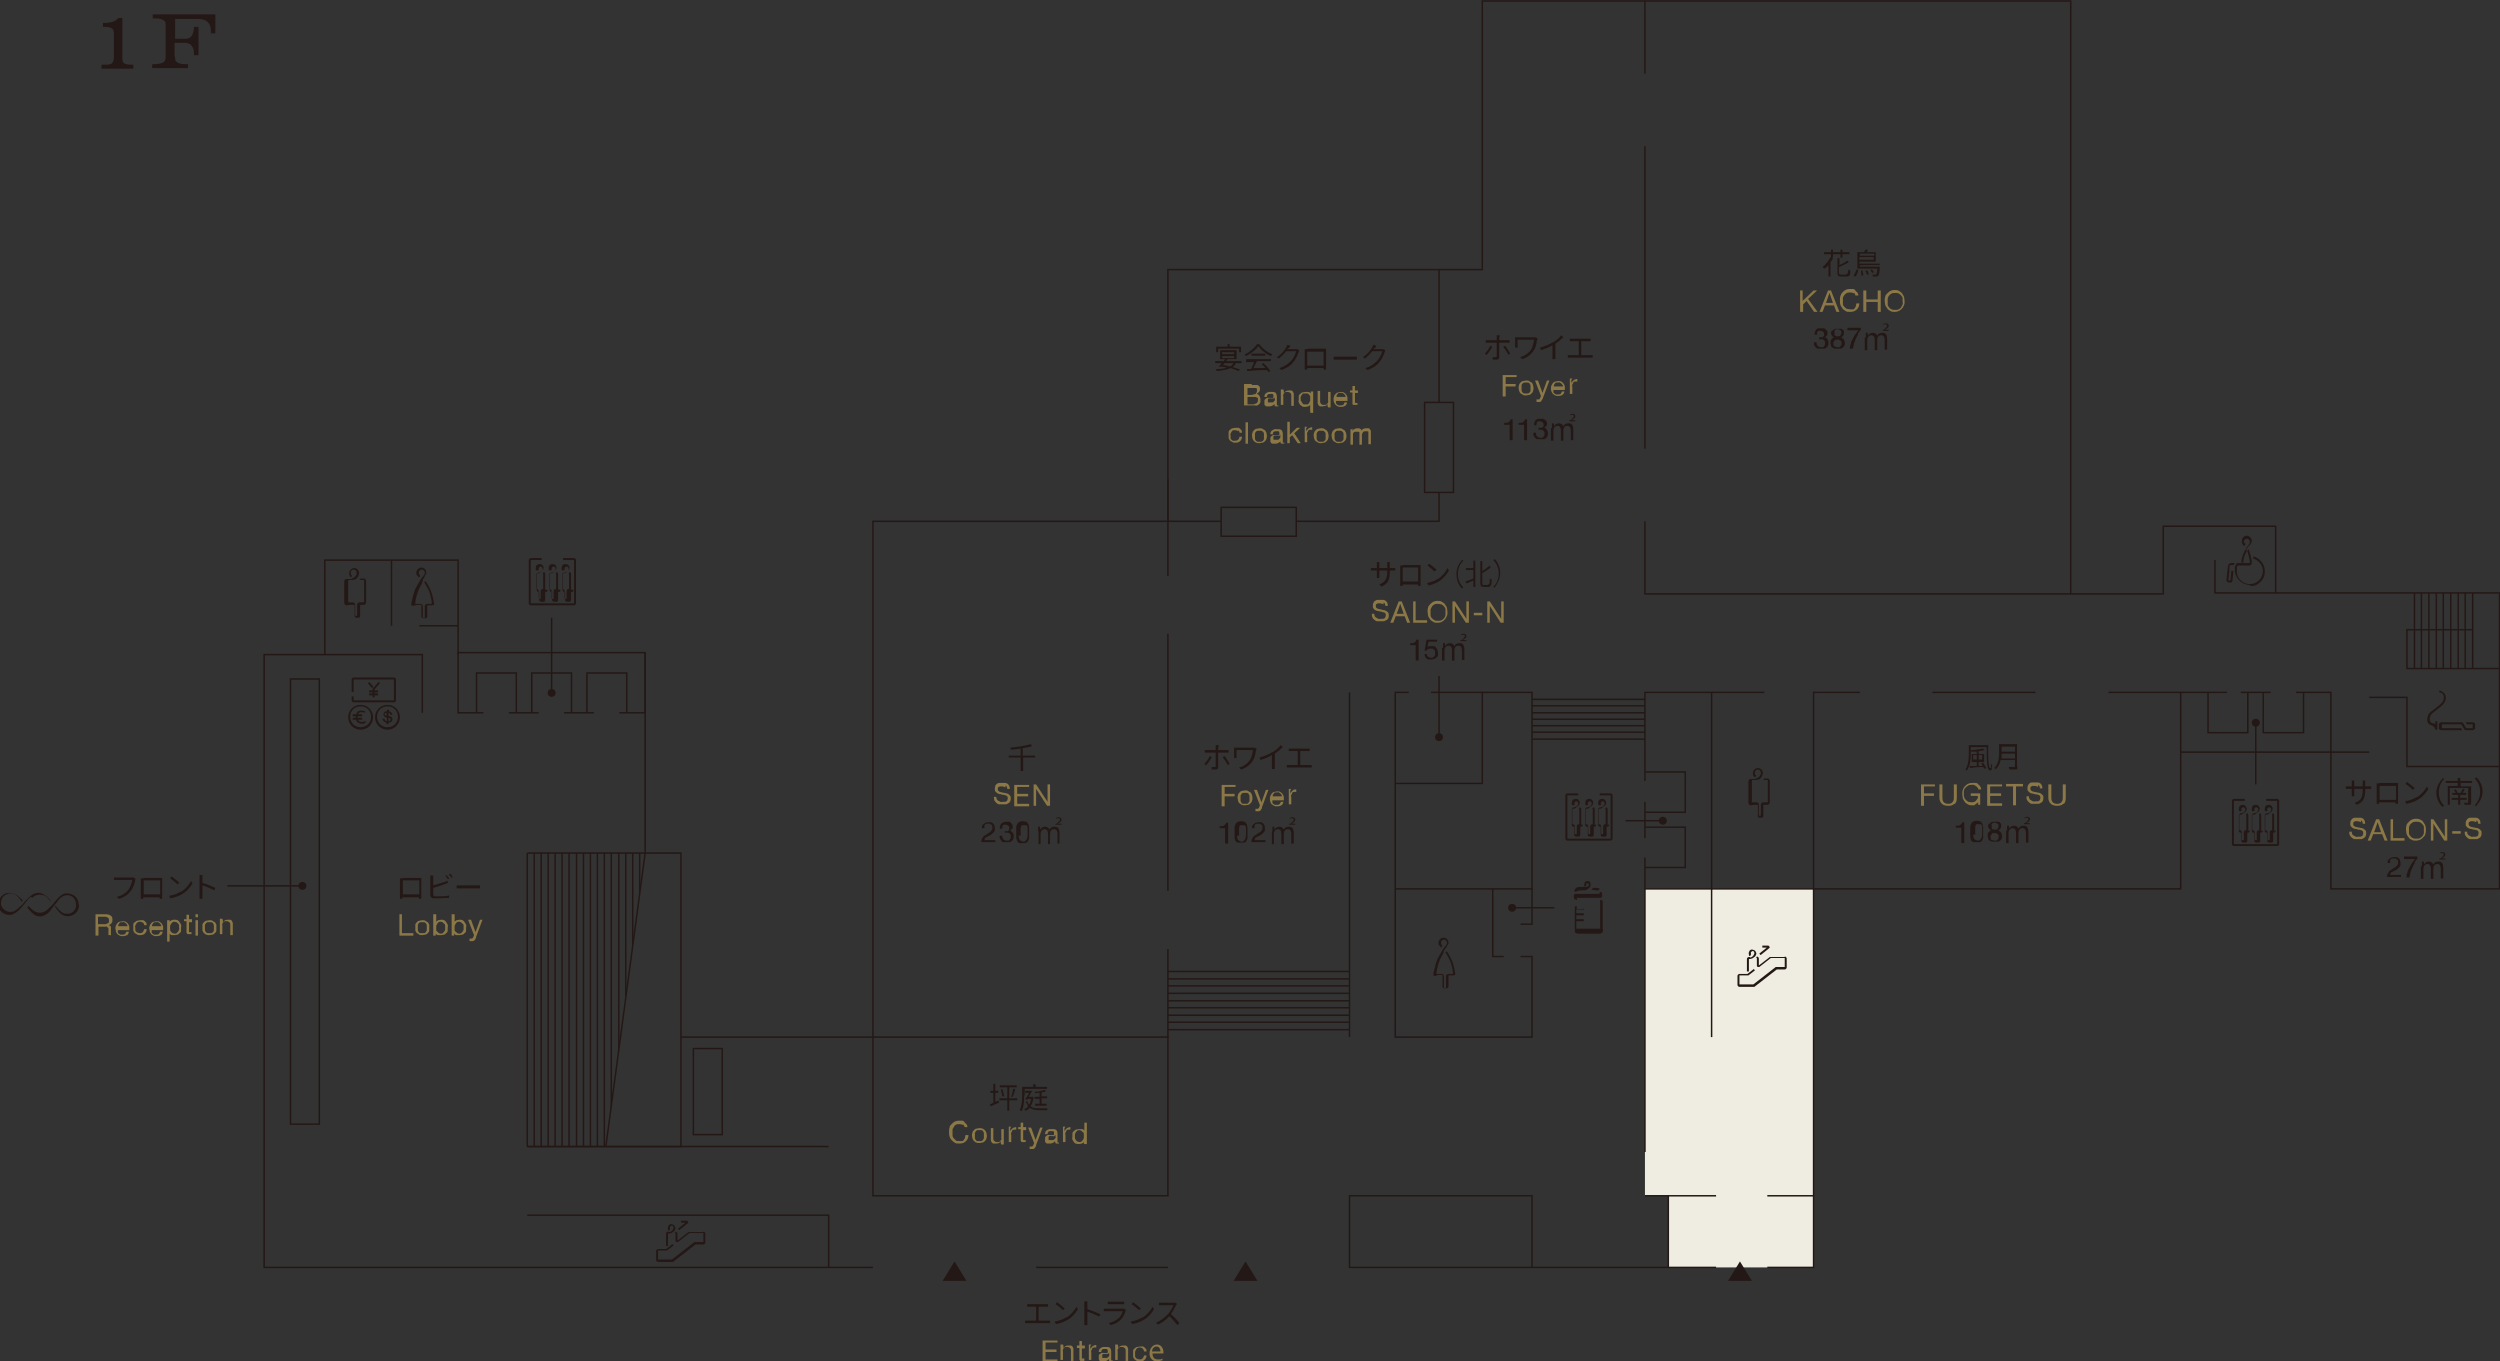 <?xml version="1.0" encoding="UTF-8"?>
<svg xmlns="http://www.w3.org/2000/svg" version="1.1" xmlns:xlink="http://www.w3.org/1999/xlink" viewBox="0 0 502.6 273.7">
  <rect x="0" y="0" width="502.6" height="273.7" fill="#333333" stroke="none"/>
  <defs>
    <style>
      .cls-1 {
        fill: #231815;
      }

      .cls-2, .cls-3 {
        fill: none;
      }

      .cls-4 {
        fill: #efece2;
      }

      .cls-5 {
        isolation: isolate;
      }

      .cls-6 {
        fill: #8b7846;
      }

      .cls-7 {
        mix-blend-mode: multiply;
      }

      .cls-3 {
        stroke: #231815;
        stroke-miterlimit: 10;
        stroke-width: .3px;
      }

      .cls-8 {
        clip-path: url(#clippath);
      }
    </style>
    <clipPath id="clippath">
      <polygon class="cls-2" points="106 230.5 121.8 230.5 129.7 171.5 106 171.5 106 230.5"/>
    </clipPath>
  </defs>
  <!-- Generator: Adobe Illustrator 28.7.1, SVG Export Plug-In . SVG Version: 1.2.0 Build 142)  -->
  <g>
    <g id="_レイヤー_1" data-name="レイヤー_1">
      <g class="cls-5">
        <g id="_レイヤー_2">
          <g id="object">
            <g>
              <g>
                <polygon class="cls-4" points="364.6 254.8 364.6 178.7 330.7 178.7 330.7 240.4 335.4 240.4 335.4 254.8 364.6 254.8"/>
                <g class="cls-8">
                  <g>
                    <line class="cls-3" x1="106" y1="171.5" x2="106" y2="230.5"/>
                    <line class="cls-3" x1="107.4" y1="171.5" x2="107.4" y2="230.5"/>
                    <line class="cls-3" x1="108.8" y1="171.5" x2="108.8" y2="230.5"/>
                    <line class="cls-3" x1="110.2" y1="171.5" x2="110.2" y2="230.5"/>
                    <line class="cls-3" x1="111.6" y1="171.5" x2="111.6" y2="230.5"/>
                    <line class="cls-3" x1="113" y1="171.5" x2="113" y2="230.5"/>
                    <line class="cls-3" x1="114.4" y1="171.5" x2="114.4" y2="230.5"/>
                    <line class="cls-3" x1="115.9" y1="171.5" x2="115.9" y2="230.5"/>
                    <line class="cls-3" x1="117.3" y1="171.5" x2="117.3" y2="230.5"/>
                    <line class="cls-3" x1="118.7" y1="171.5" x2="118.7" y2="230.5"/>
                    <line class="cls-3" x1="120.1" y1="171.5" x2="120.1" y2="230.5"/>
                    <line class="cls-3" x1="121.5" y1="171.5" x2="121.5" y2="230.5"/>
                    <line class="cls-3" x1="122.9" y1="171.5" x2="122.9" y2="230.5"/>
                    <line class="cls-3" x1="124.4" y1="171.5" x2="124.4" y2="230.5"/>
                    <line class="cls-3" x1="125.8" y1="171.5" x2="125.8" y2="230.5"/>
                    <line class="cls-3" x1="127.2" y1="171.5" x2="127.2" y2="230.5"/>
                    <line class="cls-3" x1="128.6" y1="171.5" x2="128.6" y2="230.5"/>
                    <line class="cls-3" x1="130" y1="171.5" x2="130" y2="230.5"/>
                    <line class="cls-3" x1="131.4" y1="171.5" x2="131.4" y2="230.5"/>
                    <line class="cls-3" x1="132.9" y1="171.5" x2="132.9" y2="230.5"/>
                    <line class="cls-3" x1="134.3" y1="171.5" x2="134.3" y2="230.5"/>
                    <line class="cls-3" x1="135.7" y1="171.5" x2="135.7" y2="230.5"/>
                    <line class="cls-3" x1="137.1" y1="171.5" x2="137.1" y2="230.5"/>
                    <line class="cls-3" x1="138.5" y1="171.5" x2="138.5" y2="230.5"/>
                    <line class="cls-3" x1="139.9" y1="171.5" x2="139.9" y2="230.5"/>
                    <line class="cls-3" x1="141.3" y1="171.5" x2="141.3" y2="230.5"/>
                  </g>
                </g>
                <line class="cls-3" x1="106" y1="230.5" x2="166.6" y2="230.5"/>
                <polyline class="cls-3" points="106 244.3 166.6 244.3 166.6 254.8"/>
                <line class="cls-3" x1="84.3" y1="125.8" x2="92.1" y2="125.8"/>
                <line class="cls-3" x1="78.7" y1="112.6" x2="78.7" y2="125.8"/>
                <polyline class="cls-3" points="175.5 254.8 53.1 254.8 53.1 131.6 84.9 131.6 84.9 143.3"/>
                <polyline class="cls-3" points="92.1 131.6 92.1 112.6 65.3 112.6 65.3 131.6"/>
                <line class="cls-3" x1="121.8" y1="230.5" x2="129.7" y2="171.5"/>
                <rect class="cls-3" x="58.4" y="136.5" width="5.8" height="89.5"/>
                <rect class="cls-3" x="139.4" y="210.8" width="5.8" height="17.3"/>
                <g>
                  <line class="cls-3" x1="330.7" y1="140.6" x2="308" y2="140.6"/>
                  <line class="cls-3" x1="330.7" y1="141.9" x2="308" y2="141.9"/>
                  <line class="cls-3" x1="330.7" y1="143.3" x2="308" y2="143.3"/>
                  <line class="cls-3" x1="330.7" y1="144.6" x2="308" y2="144.6"/>
                  <line class="cls-3" x1="330.7" y1="145.9" x2="308" y2="145.9"/>
                  <line class="cls-3" x1="330.7" y1="147.2" x2="308" y2="147.2"/>
                  <line class="cls-3" x1="330.7" y1="148.6" x2="308" y2="148.6"/>
                </g>
                <polyline class="cls-3" points="308 178.7 308 185.8 305.7 185.8"/>
                <polyline class="cls-3" points="283.2 139.2 280.5 139.2 280.5 208.5 308 208.5 308 192.3 305.7 192.3"/>
                <polyline class="cls-3" points="287.7 139.2 298 139.2 298 157.5 280.5 157.5"/>
                <line class="cls-3" x1="330.7" y1="178.7" x2="330.7" y2="231.6"/>
                <line class="cls-3" x1="175.5" y1="208.5" x2="136.9" y2="208.5"/>
                <polyline class="cls-3" points="234.8 208.3 234.8 240.4 175.5 240.4 175.5 208.5"/>
                <polyline class="cls-3" points="345 254.8 271.3 254.8 271.3 240.4 308 240.4 308 254.8"/>
                <polyline class="cls-3" points="298 139.2 308 139.2 308 178.7 280.5 178.7"/>
                <polyline class="cls-3" points="106 171.5 136.9 171.5 136.9 230.5 106 230.5"/>
                <line class="cls-3" x1="106" y1="171.5" x2="106" y2="230.5"/>
                <polyline class="cls-3" points="502.5 154.1 483.9 154.1 483.9 140.2 476.3 140.2"/>
                <polyline class="cls-3" points="457.5 119.2 445.3 119.2 445.3 112.6"/>
                <polyline class="cls-3" points="289.3 99 289.3 104.8 260.6 104.8"/>
                <polyline class="cls-3" points="364.6 178.7 364.6 254.8 355.3 254.8"/>
                <polyline class="cls-3" points="416.3 119.4 434.9 119.4 434.9 105.8 457.5 105.8 457.5 119.2 502.5 119.2 502.5 178.7 468.6 178.7 468.6 178.7 468.6 151.2 476.3 151.2"/>
                <polyline class="cls-3" points="245.5 104.8 234.8 104.8 234.8 54.2 298 54.2 298 .2 330.7 .2"/>
                <line class="cls-3" x1="289.3" y1="80.9" x2="289.3" y2="54.2"/>
                <polyline class="cls-3" points="497 126.6 483.9 126.6 483.9 134.4 502.5 134.4"/>
                <g>
                  <line class="cls-3" x1="485.4" y1="134.4" x2="485.4" y2="119.2"/>
                  <line class="cls-3" x1="486.8" y1="134.4" x2="486.8" y2="119.2"/>
                  <line class="cls-3" x1="488.3" y1="134.4" x2="488.3" y2="119.2"/>
                  <line class="cls-3" x1="489.8" y1="134.4" x2="489.8" y2="119.2"/>
                  <line class="cls-3" x1="491.2" y1="134.4" x2="491.2" y2="119.2"/>
                  <line class="cls-3" x1="492.7" y1="134.4" x2="492.7" y2="119.2"/>
                  <line class="cls-3" x1="494.2" y1="134.4" x2="494.2" y2="119.2"/>
                  <line class="cls-3" x1="495.6" y1="134.4" x2="495.6" y2="119.2"/>
                  <line class="cls-3" x1="497.1" y1="134.4" x2="497.1" y2="119.2"/>
                </g>
                <rect class="cls-3" x="286.4" y="80.9" width="5.8" height="18.1"/>
                <rect class="cls-3" x="245.5" y="102" width="15.1" height="5.8"/>
                <polyline class="cls-3" points="234.8 104.8 175.5 104.8 175.5 208.5 234.8 208.5 234.8 190.8"/>
                <line class="cls-3" x1="234.8" y1="179.1" x2="234.8" y2="127.4"/>
                <line class="cls-3" x1="234.8" y1="115.8" x2="234.8" y2="104.8"/>
                <line class="cls-3" x1="234.8" y1="104.8" x2="234.8" y2="96.3"/>
                <line class="cls-3" x1="234.8" y1="254.8" x2="208.3" y2="254.8"/>
                <line class="cls-3" x1="271.3" y1="208.5" x2="271.3" y2="139.2"/>
                <line class="cls-3" x1="129.7" y1="171.5" x2="129.7" y2="131.2"/>
                <g>
                  <line class="cls-3" x1="271.3" y1="195.3" x2="234.8" y2="195.3"/>
                  <line class="cls-3" x1="271.3" y1="196.8" x2="234.8" y2="196.8"/>
                  <line class="cls-3" x1="271.3" y1="198.2" x2="234.8" y2="198.2"/>
                  <line class="cls-3" x1="271.3" y1="199.7" x2="234.8" y2="199.7"/>
                  <line class="cls-3" x1="271.3" y1="201.2" x2="234.8" y2="201.2"/>
                  <line class="cls-3" x1="271.3" y1="202.6" x2="234.8" y2="202.6"/>
                  <line class="cls-3" x1="271.3" y1="204.1" x2="234.8" y2="204.1"/>
                  <line class="cls-3" x1="271.3" y1="205.5" x2="234.8" y2="205.5"/>
                  <line class="cls-3" x1="271.3" y1="207" x2="234.8" y2="207"/>
                </g>
                <line class="cls-3" x1="344.1" y1="139.2" x2="354.7" y2="139.2"/>
                <line class="cls-3" x1="344.1" y1="178.7" x2="364.6" y2="178.7"/>
                <polyline class="cls-3" points="330.7 104.8 330.7 119.4 416.3 119.4 416.3 .2 330.7 .2 330.7 14.8"/>
                <line class="cls-3" x1="330.7" y1="29.4" x2="330.7" y2="90.2"/>
                <polyline class="cls-3" points="373.9 139.2 364.6 139.2 364.6 178.7 438.4 178.7 438.4 139.2"/>
                <line class="cls-3" x1="409.2" y1="139.2" x2="388.5" y2="139.2"/>
                <polyline class="cls-3" points="330.7 157 330.7 139.2 344.1 139.2 344.1 178.7 330.7 178.7 330.7 172.4"/>
                <polyline class="cls-3" points="97.2 143.3 92.1 143.3 92.1 131.2 129.7 131.2 129.7 143.3 124.5 143.3"/>
                <line class="cls-3" x1="450.5" y1="139.2" x2="456.5" y2="139.2"/>
                <polyline class="cls-3" points="95.8 143.3 95.8 135.3 103.8 135.3 103.8 143.3"/>
                <polyline class="cls-3" points="106.9 143.3 106.9 135.3 114.9 135.3 114.9 143.3"/>
                <polyline class="cls-3" points="118 143.3 118 135.3 126 135.3 126 143.3"/>
                <line class="cls-3" x1="102.3" y1="143.3" x2="108.3" y2="143.3"/>
                <line class="cls-3" x1="113.4" y1="143.3" x2="119.4" y2="143.3"/>
                <g>
                  <polyline class="cls-3" points="330.7 155.2 338.8 155.2 338.8 163.3 330.7 163.3"/>
                  <polyline class="cls-3" points="330.7 166.3 338.8 166.3 338.8 174.4 330.7 174.4"/>
                </g>
                <g>
                  <polyline class="cls-3" points="463.1 139.2 463.1 147.3 455 147.3 455 139.2"/>
                  <polyline class="cls-3" points="451.9 139.2 451.9 147.3 443.9 147.3 443.9 139.2"/>
                </g>
                <polyline class="cls-3" points="461.6 139.2 468.6 139.2 468.6 151.2 438.4 151.2"/>
                <line class="cls-3" x1="330.7" y1="168.5" x2="330.7" y2="161.2"/>
                <line class="cls-3" x1="423.9" y1="139.2" x2="447.7" y2="139.2"/>
                <polyline class="cls-3" points="300.1 178.7 300.1 192.3 302.3 192.3"/>
                <line class="cls-3" x1="330.7" y1="240.4" x2="345" y2="240.4"/>
                <line class="cls-3" x1="355.3" y1="240.4" x2="364.6" y2="240.4"/>
              </g>
              <g>
                <path class="cls-1" d="M24.6,11c0,1.2,0,1.4.3,1.7.3.2.8.3,1.5.3h.4v.8h-6.4v-.8h.5c1,0,1.4,0,1.7-.4.2-.2.3-.5.3-1.6v-4.1c0-1.2-.4-1.5-2-1.5h-.2v-.8h.2c1.5,0,2.3-.3,2.9-1h.8v7.4h0Z"/>
                <path class="cls-1" d="M35.2,11.4c0,.6,0,.9.4,1.1.3.3,1,.4,1.8.4h.4v.8h-7.2v-.8h.4c.9,0,1.6-.2,1.9-.4.3-.3.4-.5.4-1.1v-6.2c0-.6,0-.9-.4-1.1-.3-.3-1-.4-1.8-.4h-.4v-.8h12.6v3.8h-.9c0-1.2-.1-1.7-.6-2.2-.4-.5-1.1-.7-2.4-.7h-4.2v4h2c1.2,0,1.7-.7,1.8-2.4h.9v5.7h-.9c0-1.1-.1-1.5-.5-1.9-.2-.4-.8-.6-1.4-.6h-2v2.8h0Z"/>
              </g>
              <g class="cls-7">
                <g>
                  <path class="cls-1" d="M473.8,161.8l-.4-.4c1.1-.4,1.6-.9,1.6-2.6v-.2h-1.7v1c0,.2,0,.5,0,.5h-.5c0,0,0-.3,0-.5v-1h-.6c-.3,0-.5,0-.6,0v-.5s.3,0,.6,0h.6v-.8c0-.1,0-.3,0-.4h.5c0,0,0,.2,0,.4v.8h1.7v-.7c0-.2,0-.4,0-.5h.5c0,0,0,.3,0,.5v.7h.7c.3,0,.5,0,.5,0v.5c0,0-.3,0-.5,0h-.7v.2c0,1.6-.3,2.4-1.7,3h0Z"/>
                  <path class="cls-1" d="M478.4,157.4h3.2c.1,0,.3,0,.5,0,0,.1,0,.3,0,.5v3c0,.2,0,.7,0,.7h-.5v-.3h-3.3c0,.2,0,.3,0,.3h-.5c0,0,0-.5,0-.7v-2.9c0-.1,0-.3,0-.5.2,0,.4,0,.5,0h0ZM478.4,160.8h3.3v-2.8h-3.3v2.8Z"/>
                  <path class="cls-1" d="M485.9,160.3c.9-.6,1.7-1.5,2-2.2l.3.5c-.4.7-1.1,1.6-2,2.1-.6.4-1.4.7-2.4.9l-.3-.5c1-.2,1.8-.5,2.4-.9h0ZM485.5,158.4l-.4.4c-.3-.3-1-.9-1.5-1.2l.3-.4c.4.3,1.2.9,1.5,1.2h0Z"/>
                  <path class="cls-1" d="M491,156.4l.4.2c-.7.7-1.1,1.6-1.1,2.7s.4,2,1.1,2.7l-.4.2c-.7-.7-1.2-1.7-1.2-2.8s.5-2.1,1.2-2.8h0Z"/>
                  <path class="cls-1" d="M494.7,157.5v.6h2.1v3.3c0,.3,0,.4-.3.4-.2,0-.5,0-1,0,0-.1-.1-.3-.2-.4.4,0,.7,0,.8,0,.1,0,.1,0,.1-.1v-2.9h-3.7v3.4h-.4v-3.8h2v-.6h-2.4v-.4h2.4v-.6h.5v.6h2.4v.4h-2.4ZM494.6,160.8v1h-.4v-1h-1.3v-.4h1.3v-.6h-1.2v-.4h1.7c.1-.2.3-.6.4-.8h.4c-.1.4-.3.6-.4.8h.7v.4h-1.2v.6h1.3v.4h-1.3,0ZM493.7,158.7c.2.2.3.5.4.7h-.4c0,0-.2-.4-.4-.6h.3c0-.1,0-.1,0-.1Z"/>
                  <path class="cls-1" d="M497.9,162.1l-.4-.2c.7-.7,1.1-1.6,1.1-2.7s-.4-2-1.1-2.7l.4-.2c.7.7,1.2,1.7,1.2,2.8s-.5,2.1-1.2,2.8h0Z"/>
                  <path class="cls-6" d="M474.6,165.3c-.2-.1-.4-.2-.7-.2s-.2,0-.3,0c-.1,0-.2,0-.3.1s-.2.1-.2.2,0,.2,0,.3,0,.2.1.3.2.1.3.2.3,0,.4.1.3,0,.5.1.3,0,.5.1.3.1.4.2.2.2.3.3.1.3.1.5,0,.4-.1.6-.2.3-.4.4-.3.2-.5.2-.4,0-.6,0-.5,0-.7,0-.4-.1-.6-.3-.3-.3-.4-.5-.1-.4-.1-.7h.5c0,.2,0,.3.1.5,0,.1.2.2.3.3.1,0,.2.1.4.2s.3,0,.5,0,.3,0,.4,0c.1,0,.2,0,.3-.1.1,0,.2-.1.2-.2s.1-.2.1-.4,0-.3-.1-.4-.2-.2-.3-.2-.3-.1-.4-.1-.3,0-.5-.1-.3,0-.5-.1-.3-.1-.4-.2-.2-.2-.3-.3-.1-.3-.1-.5,0-.4.1-.6.2-.3.3-.4c.1-.1.3-.2.5-.2s.4,0,.6,0,.4,0,.6,0c.2,0,.3.1.5.2.1.1.2.2.3.4,0,.2.1.4.1.6h-.5c0-.3-.1-.5-.3-.7h0Z"/>
                  <path class="cls-6" d="M478.3,164.7l1.7,4.3h-.6l-.5-1.3h-1.8l-.5,1.3h-.6l1.7-4.3h.6,0ZM478.7,167.3l-.7-2h0l-.7,2h1.4Z"/>
                  <path class="cls-6" d="M481.1,164.7v3.8h2.3v.5h-2.8v-4.3h.6Z"/>
                  <path class="cls-6" d="M483.8,166c0-.3.2-.5.4-.7.2-.2.4-.4.6-.5.3-.1.5-.2.9-.2s.6,0,.9.2c.3.1.5.3.6.5s.3.4.4.7.1.5.1.8,0,.6-.1.8c0,.3-.2.5-.4.7-.2.2-.4.4-.6.5-.3.1-.5.2-.9.2s-.6,0-.9-.2c-.3-.1-.5-.3-.6-.5-.2-.2-.3-.4-.4-.7,0-.3-.1-.5-.1-.8s0-.6.1-.8ZM484.3,167.5c0,.2.1.4.3.6.1.2.3.3.5.4.2.1.4.1.7.1s.5,0,.7-.1c.2-.1.3-.2.5-.4s.2-.4.3-.6c0-.2,0-.4,0-.6s0-.4,0-.6c0-.2-.1-.4-.3-.6s-.3-.3-.5-.4c-.2-.1-.4-.1-.7-.1s-.5,0-.7.1c-.2.1-.3.2-.5.4s-.2.4-.3.6c0,.2,0,.4,0,.6s0,.4,0,.6Z"/>
                  <path class="cls-6" d="M489.2,164.7l2.3,3.5h0v-3.5h.5v4.3h-.6l-2.2-3.4h0v3.4h-.5v-4.3h.6,0Z"/>
                  <path class="cls-6" d="M494.7,167.1v.5h-1.7v-.5h1.7Z"/>
                  <path class="cls-6" d="M497.8,165.3c-.2-.1-.4-.2-.7-.2s-.2,0-.3,0c-.1,0-.2,0-.3.1s-.2.1-.2.2,0,.2,0,.3,0,.2.1.3.2.1.3.2.3,0,.4.1.3,0,.5.1.3,0,.5.1.3.1.4.2.2.2.3.3.1.3.1.5,0,.4-.1.6-.2.3-.4.4-.3.2-.5.2-.4,0-.6,0-.5,0-.7,0-.4-.1-.6-.3-.3-.3-.4-.5-.1-.4-.1-.7h.5c0,.2,0,.3.1.5,0,.1.2.2.3.3.1,0,.2.1.4.2s.3,0,.5,0,.3,0,.4,0c.1,0,.2,0,.3-.1.1,0,.2-.1.2-.2s.1-.2.1-.4,0-.3-.1-.4-.2-.2-.3-.2-.3-.1-.4-.1-.3,0-.5-.1-.3,0-.5-.1-.3-.1-.4-.2-.2-.2-.3-.3-.1-.3-.1-.5,0-.4.1-.6.2-.3.3-.4c.1-.1.3-.2.5-.2s.4,0,.6,0,.4,0,.6,0c.2,0,.3.1.5.2.1.1.2.2.3.4,0,.2.1.4.1.6h-.5c0-.3-.1-.5-.3-.7h0Z"/>
                  <path class="cls-1" d="M480,173.2c0-.2.1-.3.3-.5.1-.1.3-.2.4-.3.2,0,.4-.1.6-.1s.4,0,.5,0,.3.1.4.2.2.2.3.4c0,.1.1.3.1.5s0,.3,0,.5c0,.1-.1.3-.2.4-.1.1-.2.2-.3.3s-.2.2-.4.3-.3.2-.4.2-.2.2-.4.2-.2.2-.3.3c0,.1-.1.2-.1.3h2.2v.4h-2.8c0-.2,0-.5.1-.6s.2-.3.3-.5.2-.2.4-.3c.1-.1.3-.2.4-.3.2-.1.3-.2.5-.3.1,0,.2-.2.3-.3,0-.1.2-.2.2-.3,0-.1,0-.2,0-.4s0-.2,0-.3c0,0-.1-.2-.2-.2,0,0-.2-.1-.3-.2-.1,0-.2,0-.3,0s-.3,0-.4,0c-.1,0-.2.1-.3.2s-.1.2-.1.3c0,.1,0,.2,0,.4h-.5c0-.2,0-.4,0-.6h0Z"/>
                  <path class="cls-1" d="M485.5,173.5c-.2.3-.4.6-.5.9-.1.3-.3.7-.4,1s-.1.7-.2,1h-.6c0-.4,0-.7.2-1,0-.3.2-.7.4-1s.3-.6.5-.9.4-.5.6-.8h-2.2v-.5h2.7v.4c-.2.2-.4.5-.6.8h0Z"/>
                  <path class="cls-1" d="M486.9,174.1c0-.3,0-.6,0-.9h.4v.6h0c.2-.3.5-.6,1-.6s.8.3.9.6h0c.1-.3.4-.6,1-.6s1,.2,1,1.4v2h-.5v-1.9c0-.6-.2-1-.7-1s-.8.4-.8.9v2.1h-.5v-2.1c0-.5-.2-.9-.7-.9s-.8.5-.8.9v2.1h-.5v-2.5h0ZM490.4,172.8v-.2h.2c.6-.5.7-.7.7-.8s0-.3-.4-.3-.3,0-.4.2v-.2c0-.1.3-.2.5-.2.4,0,.6.2.6.5s-.2.4-.6.7h-.2c0,.1.8.1.8.1v.2h-1.2Z"/>
                </g>
              </g>
              <g>
                <line class="cls-3" x1="334.3" y1="165" x2="326.8" y2="165"/>
                <circle class="cls-1" cx="334.3" cy="165" r=".8"/>
              </g>
              <g>
                <line class="cls-3" x1="303.9" y1="182.5" x2="312.5" y2="182.5"/>
                <circle class="cls-1" cx="304" cy="182.5" r=".8"/>
              </g>
              <g>
                <line class="cls-3" x1="453.5" y1="145.3" x2="453.5" y2="157.7"/>
                <circle class="cls-1" cx="453.5" cy="145.3" r=".8"/>
              </g>
              <g class="cls-7">
                <g>
                  <path class="cls-1" d="M368.5,51.9c-.1.3-.3.6-.5.8v2.9h-.4v-2.3c-.2.3-.5.5-.8.7,0,0-.3-.2-.4-.3.6-.5,1.2-1.2,1.6-2h.4c0,.1,0,.1,0,.1ZM368.5,51.1v.6h-.4v-.6h-1.4v-.4h1.4v-.5h.4v.5h1.5v-.5h.4v.5h1.4v.4h-1.4v.7h-.4v-.7h-1.5ZM371.2,55.1c.3,0,.3-.2.4-.9.1,0,.3.2.4.2,0,.9-.2,1.2-.7,1.2h-1.1c-.6,0-.8-.2-.8-.7v-3h.4v1.4c.6-.3,1.2-.6,1.6-.9l.3.3c-.5.3-1.3.7-2,1v1.2c0,.2,0,.3.4.3h1.1,0Z"/>
                  <path class="cls-1" d="M372.6,55.4c.3-.3.5-.8.6-1.2h.4c-.1.6-.3,1.1-.6,1.4l-.4-.2h0ZM373.9,53.2v.4h4s0,.1,0,.2c0,1.1-.2,1.5-.3,1.7-.1,0-.2.1-.4.1-.1,0-.4,0-.7,0,0,0,0-.3-.1-.4.3,0,.5,0,.6,0s.2,0,.2,0c0,0,.2-.4.2-1.2h-4v-3.3h1.4c0-.2.2-.4.2-.5h.5c0,.2-.2.4-.2.5h1.8v1.9h-3.3v.4h4.1v.3h-4.1,0ZM373.9,51v.4h2.9v-.4h-2.9ZM376.7,52.2v-.5h-2.9v.5h2.9ZM374.4,54.3c.1.3.2.8.2,1.1h-.4c0-.2,0-.7-.1-1h.4s0,0,0,0ZM375.4,54.3c.1.3.3.7.3.9h-.4c0-.1-.1-.5-.3-.8h.3ZM376.4,55c0-.2-.3-.5-.4-.8h.3c.2.1.4.4.4.6h-.3c0,.1,0,.1,0,.1Z"/>
                  <path class="cls-6" d="M362.4,58.4v2.1l2.2-2.1h.7l-1.8,1.7,1.9,2.6h-.7l-1.5-2.2-.7.7v1.5h-.6v-4.3h.6,0Z"/>
                  <path class="cls-6" d="M368.1,58.4l1.7,4.3h-.6l-.5-1.3h-1.8l-.5,1.3h-.6l1.7-4.3h.6,0ZM368.5,60.9l-.7-2h0l-.7,2h1.4Z"/>
                  <path class="cls-6" d="M372.8,59c-.2-.1-.5-.2-.8-.2s-.5,0-.7.1-.3.2-.5.4c-.1.2-.2.3-.3.5,0,.2,0,.4,0,.6s0,.5,0,.7c0,.2.1.4.3.6s.3.3.5.4c.2,0,.4.1.7.1s.3,0,.5,0,.3-.1.4-.3c.1-.1.2-.2.2-.4,0-.1.1-.3.1-.5h.6c0,.5-.2,1-.6,1.3s-.7.4-1.3.4-.6,0-.9-.2-.5-.3-.6-.5-.3-.4-.4-.7-.1-.6-.1-.9,0-.6.1-.9.2-.5.4-.7c.2-.2.4-.4.6-.5s.5-.2.9-.2.4,0,.6,0c.2,0,.4.1.5.3s.3.3.4.4c.1.2.2.4.2.6h-.6c0-.3-.2-.5-.4-.7h0Z"/>
                  <path class="cls-6" d="M375.2,58.4v1.8h2.3v-1.8h.6v4.3h-.6v-2h-2.3v2h-.6v-4.3h.6Z"/>
                  <path class="cls-6" d="M379,59.7c0-.3.2-.5.4-.7s.4-.4.6-.5.5-.2.9-.2.6,0,.9.2.5.3.6.5.3.4.4.7c0,.3.1.5.1.8s0,.6-.1.8-.2.5-.4.7c-.2.2-.4.4-.6.5s-.5.2-.9.2-.6,0-.9-.2-.5-.3-.6-.5-.3-.4-.4-.7c0-.3-.1-.5-.1-.8s0-.6.1-.8ZM379.5,61.2c0,.2.1.4.3.6.1.2.3.3.5.4s.4.1.7.1.5,0,.7-.1.3-.2.5-.4c.1-.2.2-.4.3-.6s0-.4,0-.6,0-.4,0-.6c0-.2-.1-.4-.3-.6s-.3-.3-.5-.4-.4-.1-.7-.1-.5,0-.7.1-.3.2-.5.4-.2.4-.3.6c0,.2,0,.4,0,.6s0,.4,0,.6Z"/>
                  <path class="cls-1" d="M365.7,67.8h.2c.1,0,.2,0,.3,0,.1,0,.2,0,.3-.1,0,0,.1-.1.2-.2s0-.2,0-.3c0-.2,0-.4-.2-.5-.1-.1-.3-.2-.5-.2s-.3,0-.4,0c-.1,0-.2.1-.2.2s-.1.2-.1.3,0,.2,0,.3h-.5c0-.2,0-.4.1-.6s.1-.3.2-.4.2-.2.4-.3c.2,0,.3,0,.6,0s.3,0,.5,0,.3.1.4.2.2.2.3.3.1.3.1.5,0,.4-.2.5c-.1.1-.2.3-.4.3h0c.3,0,.5.2.6.4.1.2.2.4.2.7s0,.4-.1.6-.2.3-.3.4c-.1.1-.3.2-.5.2-.2,0-.4,0-.6,0s-.4,0-.6,0-.3-.1-.5-.3c-.1-.1-.2-.3-.3-.4,0-.2-.1-.4,0-.6h.5c0,.3,0,.5.2.7s.4.3.7.3.2,0,.3,0c.1,0,.2,0,.3-.2,0,0,.1-.2.2-.3,0,0,0-.2,0-.3s0-.2,0-.3c0,0-.1-.2-.2-.3s-.2-.1-.3-.2c-.1,0-.2,0-.4,0s-.2,0-.3,0v-.4h0Z"/>
                  <path class="cls-1" d="M368.3,66.6c0-.1.2-.2.3-.3s.2-.2.4-.2c.1,0,.3,0,.5,0,.2,0,.4,0,.6,0,.2,0,.3.1.4.2s.2.2.2.3c0,.1,0,.3,0,.4s0,.4-.2.5c-.1.2-.2.3-.4.4.3,0,.5.2.6.4s.2.4.2.7,0,.4-.1.5-.2.3-.3.4c-.1.1-.3.2-.5.2-.2,0-.4,0-.5,0s-.4,0-.6,0-.3-.1-.5-.2-.2-.2-.3-.4c0-.2-.1-.3-.1-.6s0-.5.2-.7.3-.3.5-.4c-.2,0-.3-.2-.4-.3-.1-.2-.2-.3-.2-.5s0-.3.1-.5h0ZM368.8,69.6c.2.1.4.2.6.2s.2,0,.3,0c.1,0,.2,0,.3-.2s.1-.2.2-.3c0,0,0-.2,0-.3s0-.2,0-.3c0,0-.1-.2-.2-.2,0,0-.2-.1-.3-.2s-.2,0-.3,0-.2,0-.3,0c-.1,0-.2,0-.3.2,0,0-.1.2-.2.3s0,.2,0,.3c0,.3,0,.5.3.6h0ZM368.8,67.3c0,0,0,.2.2.2,0,0,.1,0,.2.1s.2,0,.3,0c.2,0,.4,0,.5-.2s.2-.3.2-.5,0-.4-.2-.5-.3-.2-.5-.2-.2,0-.3,0-.2,0-.2.1c0,0-.1.1-.2.2,0,0,0,.2,0,.3s0,.2,0,.3h0Z"/>
                  <path class="cls-1" d="M373.6,67.2c-.2.3-.4.6-.5.9-.1.3-.3.7-.4,1,0,.3-.1.7-.2,1h-.6c0-.4,0-.7.2-1,0-.3.2-.7.4-1,.1-.3.3-.6.5-.9s.4-.5.6-.8h-2.2v-.5h2.7v.4c-.2.2-.4.5-.6.8h0Z"/>
                  <path class="cls-1" d="M375.1,67.8c0-.3,0-.6,0-.9h.4v.6h0c.2-.3.5-.6,1-.6s.8.3.9.6h0c.1-.3.4-.6,1-.6s1,.2,1,1.4v2h-.5v-1.9c0-.6-.2-1-.7-1s-.8.4-.8.9v2.1h-.5v-2.1c0-.5-.2-.9-.7-.9s-.8.5-.8.9v2.1h-.5v-2.5h0ZM378.5,66.5v-.2h.2c.6-.5.7-.7.7-.8s0-.3-.4-.3-.3,0-.4.2v-.2c0-.1.3-.2.5-.2.4,0,.6.2.6.5s-.2.4-.6.7h-.2c0,.1.8.1.8.1v.2h-1.2Z"/>
                </g>
              </g>
              <g class="cls-7">
                <g>
                  <path class="cls-1" d="M399.7,149.7c0,2.2,0,4.7.4,4.7s.1-.4.1-.9c0,.1.2.2.3.3,0,.8-.1,1.1-.4,1.1-.7,0-.7-2.1-.7-4.7h-3.2v1.5c0,1-.1,2.3-.8,3.2,0,0-.2-.2-.3-.2.6-.8.7-2.1.7-3v-1.9h4.1,0ZM398.6,153.2c.3.4.6.9.7,1.3h-.4s-.1-.2-.2-.3c-1,0-2,.1-2.7.2v-.4c.3,0,.8,0,1.4,0v-.8h-1v-1.6h1v-.5c-.4,0-.7,0-1.1,0,0,0,0-.2-.1-.3.9,0,1.9-.2,2.5-.3l.3.3c-.3,0-.7.2-1.2.2v.6h1.1v1.6h-1.1v.8h.8c-.1-.2-.2-.4-.3-.6h.3c0-.1,0-.1,0-.1ZM397.4,152.7v-.9h-.7v.9h.7ZM397.8,151.8v.9h.7v-.9h-.7Z"/>
                  <path class="cls-1" d="M405.6,154.2c0,.3,0,.5-.3.5-.2,0-.6,0-1.3,0,0-.1-.1-.3-.2-.5.5,0,1,0,1.1,0s.2,0,.2-.2v-1.2h-2.9c-.1.7-.5,1.4-1,1.9,0-.1-.2-.3-.3-.3.9-.8,1-2.1,1-3v-1.8h3.6v4.5h0ZM405.1,152.5v-1h-2.7c0,.3,0,.6,0,1h2.8ZM402.4,150.1v1h2.7v-1h-2.7Z"/>
                  <path class="cls-6" d="M389,157.6v.5h-2.2v1.4h2v.5h-2v2h-.6v-4.3h2.8Z"/>
                  <path class="cls-6" d="M392.9,161.6c-.3.3-.7.4-1.2.4s-1-.1-1.3-.4-.5-.7-.5-1.2v-2.7h.6v2.7c0,.4.1.7.3.9.2.2.5.3.9.3s.6-.1.8-.3c.2-.2.3-.5.3-.9v-2.7h.6v2.7c0,.5-.1,1-.4,1.2h0Z"/>
                  <path class="cls-6" d="M397.2,161.8c-.2.1-.5.1-.7.1s-.6,0-.9-.2-.5-.3-.6-.5-.3-.4-.4-.7c0-.3-.1-.5-.1-.8s0-.6.1-.9.2-.5.4-.7.4-.4.6-.5.5-.2.9-.2.5,0,.7,0,.4.1.5.3c.2.1.3.3.4.4.1.2.2.4.2.6h-.6c0-.2,0-.3-.2-.4,0-.1-.2-.2-.3-.3s-.2-.1-.4-.2-.3,0-.5,0c-.3,0-.5,0-.7.2-.2.1-.3.2-.5.4s-.2.4-.3.6c0,.2,0,.4,0,.7s0,.4.1.6c0,.2.2.4.3.5s.3.3.5.4c.2,0,.4.1.6.1s.4,0,.6-.1c.2,0,.3-.2.4-.3.1-.1.2-.3.3-.4s0-.3,0-.5h-1.4v-.5h1.9v2.3h-.4v-.5c-.3.2-.5.4-.8.5h0Z"/>
                  <path class="cls-6" d="M402.5,157.6v.5h-2.4v1.4h2.2v.5h-2.2v1.5h2.4v.5h-3v-4.3h3Z"/>
                  <path class="cls-6" d="M403.3,158.1v-.5h3.4v.5h-1.4v3.8h-.6v-3.8h-1.4Z"/>
                  <path class="cls-6" d="M409.7,158.2c-.2-.1-.4-.2-.7-.2s-.2,0-.3,0c-.1,0-.2,0-.3.1s-.2.1-.2.2c0,0,0,.2,0,.3s0,.2.1.3.2.1.3.2.3,0,.4.1.3,0,.5.1.3,0,.5.1.3.1.4.2.2.2.3.3.1.3.1.5,0,.4-.1.6c-.1.2-.2.3-.4.4s-.3.2-.5.2-.4,0-.6,0-.5,0-.7,0-.4-.1-.6-.3-.3-.3-.4-.5-.1-.4-.1-.7h.5c0,.2,0,.3.1.5,0,.1.2.2.3.3.1,0,.2.1.4.2s.3,0,.5,0,.3,0,.4,0c.1,0,.2,0,.3-.1s.2-.1.2-.2.1-.2.1-.4,0-.3-.1-.4-.2-.2-.3-.2c-.1,0-.3-.1-.4-.1-.2,0-.3,0-.5-.1s-.3,0-.5-.1-.3-.1-.4-.2-.2-.2-.3-.3-.1-.3-.1-.5,0-.4.1-.6.2-.3.3-.4c.1-.1.3-.2.5-.2s.4,0,.6,0,.4,0,.6,0c.2,0,.3.1.5.2.1.1.2.2.3.4s.1.4.1.6h-.5c0-.3-.1-.5-.3-.7h0Z"/>
                  <path class="cls-6" d="M414.8,161.6c-.3.3-.7.4-1.2.4s-1-.1-1.3-.4-.5-.7-.5-1.2v-2.7h.6v2.7c0,.4.1.7.3.9.2.2.5.3.9.3s.6-.1.8-.3c.2-.2.3-.5.3-.9v-2.7h.6v2.7c0,.5-.1,1-.4,1.2h0Z"/>
                  <path class="cls-1" d="M394.3,169.4v-3h-1.1v-.4c.1,0,.3,0,.4,0s.3,0,.4-.1.2-.1.3-.2.1-.2.2-.4h.4v4.2h-.5Z"/>
                  <path class="cls-1" d="M396.1,166.8c0-.2,0-.3,0-.5s0-.3.1-.5c0-.1.1-.3.2-.4.1-.1.2-.2.4-.3.2,0,.3-.1.6-.1s.4,0,.6.1c.2,0,.3.1.4.3s.2.2.2.4.1.3.1.5,0,.3,0,.5c0,.2,0,.3,0,.5s0,.3,0,.5c0,.2,0,.3,0,.5s0,.3-.1.4c0,.1-.1.3-.2.4-.1.1-.2.2-.4.2s-.3,0-.6,0-.4,0-.6,0-.3-.1-.4-.2c-.1-.1-.2-.2-.2-.4,0-.1-.1-.3-.1-.4s0-.3,0-.5,0-.3,0-.5,0-.3,0-.5ZM396.7,167.8c0,.2,0,.4.1.6,0,.2.1.3.3.4s.3.2.5.2.4,0,.5-.2.2-.3.3-.4c0-.2,0-.4.1-.6,0-.2,0-.4,0-.5v-.3c0-.1,0-.2,0-.4s0-.2,0-.4c0-.1,0-.2-.1-.3s-.1-.2-.2-.2-.2,0-.4,0-.3,0-.4,0c-.1,0-.2.1-.2.2s-.1.2-.1.3,0,.2,0,.4c0,.1,0,.2,0,.4v.3c0,.2,0,.3,0,.5h0Z"/>
                  <path class="cls-1" d="M399.9,165.7c0-.1.2-.2.3-.3s.2-.2.4-.2.3,0,.5,0c.2,0,.4,0,.6,0s.3.1.4.2c.1.1.2.2.2.3,0,.1,0,.3,0,.4s0,.4-.2.5c-.1.2-.2.3-.4.4.3,0,.5.2.6.4s.2.4.2.7,0,.4-.1.5c0,.2-.2.3-.3.4s-.3.2-.5.2c-.2,0-.4,0-.5,0s-.4,0-.6,0-.3-.1-.5-.2-.2-.2-.3-.4c0-.2-.1-.3-.1-.6s0-.5.2-.7.3-.3.5-.4c-.2,0-.3-.2-.4-.3s-.2-.3-.2-.5,0-.3.1-.5h0ZM400.4,168.8c.2.1.4.2.6.2s.2,0,.3,0c.1,0,.2-.1.3-.2,0,0,.1-.2.2-.3,0-.1,0-.2,0-.3s0-.2,0-.3-.1-.2-.2-.2-.2-.1-.3-.2-.2,0-.3,0-.2,0-.3,0c-.1,0-.2,0-.3.2,0,0-.1.2-.2.3s0,.2,0,.3c0,.3,0,.5.2.6h0ZM400.4,166.5c0,0,0,.2.2.2s.1.1.2.1c0,0,.2,0,.3,0,.2,0,.4,0,.5-.2s.2-.3.2-.5,0-.4-.2-.5-.3-.2-.5-.2-.2,0-.3,0-.2,0-.2.1c0,0-.1.1-.2.2s0,.2,0,.3,0,.2,0,.3h0Z"/>
                  <path class="cls-1" d="M403.5,166.9c0-.3,0-.6,0-.9h.4v.6h0c.2-.3.5-.6,1-.6s.8.3.9.6h0c.1-.3.4-.6,1-.6s1,.2,1,1.4v2h-.5v-1.9c0-.6-.2-1-.7-1s-.8.4-.8.9v2.1h-.5v-2.1c0-.5-.2-.9-.7-.9s-.8.5-.8.9v2.1h-.5v-2.5h0ZM406.9,165.7v-.2h.2c.6-.5.7-.7.7-.8s0-.3-.4-.3-.3,0-.4.2v-.2c0-.1.3-.2.5-.2.4,0,.6.2.6.5s-.2.4-.6.7h-.2c0,.1.8.1.8.1v.2h-1.2Z"/>
                </g>
              </g>
              <g class="cls-7">
                <g>
                  <path class="cls-1" d="M206.9,262.2h3.3c.2,0,.4,0,.5,0v.5c-.1,0-.3,0-.5,0h-1.4v2.8h1.8c.2,0,.3,0,.5,0v.5c-.2,0-.4,0-.5,0h-4c-.2,0-.3,0-.5,0v-.5c.2,0,.4,0,.5,0h1.7v-2.8h-1.3c-.1,0-.3,0-.5,0v-.5c.2,0,.4,0,.5,0h0Z"/>
                  <path class="cls-1" d="M214.4,264.9c.9-.6,1.7-1.5,2-2.2l.3.5c-.4.7-1.1,1.6-2,2.1-.6.4-1.4.7-2.4.9l-.3-.5c1-.2,1.8-.5,2.4-.9h0ZM214.1,263l-.4.4c-.3-.3-1-.9-1.5-1.2l.3-.4c.4.3,1.2.9,1.5,1.2h0Z"/>
                  <path class="cls-1" d="M218,262.2c0-.2,0-.4,0-.6h.6c0,.2,0,.4,0,.6v1c.8.2,1.9.7,2.6,1l-.2.5c-.6-.3-1.7-.8-2.4-1v2c0,.2,0,.5,0,.7h-.6c0-.2,0-.5,0-.7v-3.5h0Z"/>
                  <path class="cls-1" d="M226.3,263.5c-.2.6-.4,1.2-.9,1.7-.6.7-1.4,1-2.1,1.2l-.4-.4c.8-.2,1.6-.6,2.1-1.1.4-.4.6-.9.7-1.3h-3.2c-.1,0-.4,0-.6,0v-.5c.2,0,.4,0,.6,0h3.2c.1,0,.3,0,.3,0l.3.2s0,.1,0,.2h0ZM223.1,261.7h2.4c.2,0,.4,0,.5,0v.5c-.1,0-.3,0-.5,0h-2.3c-.2,0-.4,0-.5,0v-.5c.2,0,.3,0,.5,0h0Z"/>
                  <path class="cls-1" d="M229.7,264.9c.9-.6,1.7-1.5,2-2.2l.3.5c-.4.7-1.1,1.6-2,2.1-.6.4-1.4.7-2.4.9l-.3-.5c1-.2,1.8-.5,2.4-.9h0ZM229.4,263l-.4.4c-.3-.3-1-.9-1.5-1.2l.3-.4c.4.3,1.2.9,1.5,1.2h0Z"/>
                  <path class="cls-1" d="M236.4,262.4c-.2.5-.6,1.2-1,1.8.6.5,1.4,1.3,1.7,1.8l-.4.4c-.4-.5-1-1.2-1.6-1.8-.6.7-1.4,1.3-2.3,1.7l-.4-.4c1-.4,1.8-1.1,2.5-1.8.4-.5.8-1.2,1-1.7h-2.3c-.2,0-.5,0-.6,0v-.5c0,0,.4,0,.6,0h2.3c.2,0,.3,0,.4,0l.3.2s-.1.2-.1.3h0Z"/>
                  <path class="cls-6" d="M212.6,269.4v.5h-2.4v1.4h2.2v.5h-2.2v1.5h2.4v.5h-3v-4.3h3,0Z"/>
                  <path class="cls-6" d="M213.8,270.6v.5h0c.2-.4.5-.6,1-.6s.4,0,.5,0c.1,0,.2.1.3.2s.1.2.2.4c0,.1,0,.3,0,.5v2h-.5v-2.1c0-.2,0-.3-.2-.5-.1-.1-.3-.2-.5-.2s-.3,0-.4,0-.2.1-.3.2-.1.2-.2.3,0,.2,0,.4v1.7h-.5v-3.1h.5Z"/>
                  <path class="cls-6" d="M218.1,270.6v.5h-.6v1.9c0,0,0,.1,0,.1,0,0,0,0,0,0s0,0,.1,0h.4v.5h-.4c-.1,0-.2,0-.3,0,0,0-.2,0-.2-.1s-.1-.1-.1-.2,0-.2,0-.3v-2h-.5v-.5h.5v-.9h.5v.9h.6Z"/>
                  <path class="cls-6" d="M219.2,270.6v.6h0c.1-.2.3-.4.5-.6.2-.1.4-.2.7-.2v.5c-.2,0-.4,0-.5,0-.1,0-.3.1-.3.2,0,.1-.1.2-.2.4s0,.3,0,.5v1.4h-.5v-3.1h.5Z"/>
                  <path class="cls-6" d="M223.7,273.7c0,0-.2,0-.4,0s-.2,0-.3-.1c0,0-.1-.2-.1-.4-.1.2-.3.3-.5.4-.2,0-.4.1-.6.1s-.3,0-.4,0-.2,0-.3-.1c0,0-.2-.2-.2-.3s0-.2,0-.4,0-.3,0-.4.1-.2.2-.3c.1,0,.2-.1.3-.2s.2,0,.4,0c.1,0,.3,0,.4,0,.1,0,.2,0,.3,0,.1,0,.2,0,.2-.1s0-.1,0-.2,0-.2,0-.3c0,0-.1-.1-.2-.2,0,0-.1,0-.2,0s-.2,0-.2,0c-.2,0-.4,0-.5.1s-.2.2-.2.5h-.5c0-.2,0-.3.1-.5s.2-.2.3-.3.3-.1.4-.2c.1,0,.3,0,.5,0s.3,0,.4,0c.1,0,.3,0,.4.1.1,0,.2.1.3.3,0,.1.1.3.1.4v1.6c0,.1,0,.2,0,.3,0,0,0,0,.1,0s.1,0,.2,0v.4h0ZM222.9,272.1c0,0-.1,0-.2.1-.1,0-.2,0-.3,0-.1,0-.2,0-.3,0-.1,0-.2,0-.3,0s-.2.1-.2.2,0,.2,0,.3,0,.1,0,.2,0,.1.1.1.1,0,.2,0,.1,0,.2,0c.2,0,.3,0,.4,0s.2-.1.3-.2.1-.1.2-.2c0,0,0-.2,0-.2v-.5h0Z"/>
                  <path class="cls-6" d="M224.8,270.6v.5h0c.2-.4.5-.6,1-.6s.4,0,.5,0c.1,0,.2.1.3.2s.1.2.2.4c0,.1,0,.3,0,.5v2h-.5v-2.1c0-.2,0-.3-.2-.5-.1-.1-.3-.2-.5-.2s-.3,0-.4,0-.2.1-.3.2-.1.2-.2.3,0,.2,0,.4v1.7h-.5v-3.1h.5Z"/>
                  <path class="cls-6" d="M229.7,271.1c-.1-.1-.3-.2-.5-.2s-.3,0-.5.1-.2.2-.3.3c0,.1-.1.2-.2.4,0,.1,0,.3,0,.5s0,.3,0,.4,0,.3.2.4c0,.1.2.2.3.2.1,0,.2.1.4.1.2,0,.4,0,.6-.2s.2-.3.3-.6h.5c0,.4-.2.7-.4.9-.2.2-.5.3-.9.3s-.4,0-.6-.1c-.2,0-.3-.2-.5-.3-.1-.1-.2-.3-.3-.5,0-.2,0-.4,0-.6s0-.5,0-.6c0-.2.1-.4.3-.5.1-.1.3-.3.5-.3.2,0,.4-.1.6-.1s.3,0,.5,0,.3.1.4.2.2.2.3.3.1.3.1.5h-.5c0-.2-.1-.3-.2-.5h0Z"/>
                  <path class="cls-6" d="M233.6,273.5c-.2,0-.5.2-1,.2-.9,0-1.5-.7-1.5-1.6s.6-1.8,1.5-1.8,1.3.9,1.3,1.5,0,.2,0,.3h-2.2c0,.9.5,1.2,1.1,1.2s.6,0,.9-.2v.4c.1,0,0,0,0,0ZM233.3,271.7c0-.4-.2-1-.8-1s-.9.6-.9,1h1.7Z"/>
                </g>
              </g>
              <g class="cls-7">
                <path class="cls-1" d="M27.2,176.9c-.1.6-.4,1.6-.9,2.2-.5.7-1.3,1.3-2.4,1.6l-.4-.4c1.2-.3,1.8-.8,2.3-1.4.4-.5.7-1.4.8-2h-3.1c-.2,0-.4,0-.6,0v-.5c.2,0,.4,0,.6,0h3c0,0,.2,0,.3,0l.4.2c0,0,0,.2,0,.3h0Z"/>
                <path class="cls-1" d="M28.9,176.5h3.2c.1,0,.3,0,.5,0,0,.1,0,.3,0,.5v3c0,.2,0,.7,0,.7h-.5v-.3h-3.3c0,.2,0,.3,0,.3h-.5c0,0,0-.5,0-.7v-2.9c0-.1,0-.3,0-.5.2,0,.4,0,.5,0h0ZM28.9,179.8h3.3v-2.8h-3.3v2.8Z"/>
                <path class="cls-1" d="M36.4,179.3c.9-.6,1.7-1.5,2-2.2l.3.5c-.4.7-1.1,1.6-2,2.1-.6.4-1.4.7-2.4.9l-.3-.5c1-.2,1.8-.5,2.4-.9h0ZM36.1,177.4l-.4.4c-.3-.3-1-.9-1.5-1.2l.3-.4c.4.3,1.2.9,1.5,1.2h0Z"/>
                <path class="cls-1" d="M40.1,176.5c0-.2,0-.4,0-.6h.6c0,.2,0,.4,0,.6v1c.8.2,1.9.7,2.6,1l-.2.5c-.6-.3-1.7-.8-2.4-1v2c0,.2,0,.5,0,.7h-.6c0-.2,0-.5,0-.7v-3.5h0Z"/>
                <path class="cls-6" d="M21.3,183.8c.4,0,.7.1,1,.3s.3.5.3.8,0,.5-.2.7c-.1.2-.3.3-.6.4h0c.1,0,.2,0,.3.1,0,0,.1.1.2.2,0,0,0,.2,0,.3,0,.1,0,.2,0,.3,0,.1,0,.2,0,.3,0,.1,0,.2,0,.3,0,.1,0,.2,0,.3,0,0,0,.2.1.2h-.6s0-.1,0-.2c0,0,0-.2,0-.2s0-.2,0-.3c0-.1,0-.2,0-.3,0-.1,0-.2,0-.3s0-.2-.1-.2-.1-.1-.2-.2-.2,0-.3,0h-1.4v1.8h-.6v-4.3h2ZM21.4,185.7c.1,0,.2,0,.3-.1s.2-.1.2-.2c0-.1,0-.2,0-.4,0-.2,0-.4-.2-.5s-.3-.2-.6-.2h-1.4v1.5h1.2c.1,0,.3,0,.4,0h0Z"/>
                <path class="cls-6" d="M25.6,187.9c-.2.2-.5.3-.9.3s-.5,0-.6-.1c-.2,0-.3-.2-.5-.3-.1-.1-.2-.3-.3-.5,0-.2,0-.4-.1-.6,0-.2,0-.4.1-.6s.2-.4.3-.5.3-.3.5-.3.4-.1.6-.1.5,0,.7.2c.2.1.3.3.4.4.1.2.2.4.2.6,0,.2,0,.4,0,.6h-2.3c0,.1,0,.3,0,.4s0,.2.2.3.2.2.3.2c.1,0,.3,0,.4,0s.4,0,.5-.1c.1-.1.2-.2.3-.5h.5c0,.3-.2.6-.4.8h0ZM25.5,185.9c0-.1-.1-.2-.2-.3s-.2-.1-.3-.2-.2,0-.3,0-.2,0-.4,0-.2.1-.3.2-.1.2-.2.3,0,.2,0,.3h1.8c0-.1,0-.2,0-.3h0Z"/>
                <path class="cls-6" d="M28.7,185.5c-.1-.1-.3-.2-.5-.2s-.3,0-.5.1c-.1,0-.2.2-.3.3s-.1.2-.2.4,0,.3,0,.4,0,.3,0,.4c0,.1,0,.3.2.4,0,.1.2.2.3.2.1,0,.2.1.4.1.2,0,.4,0,.6-.2.1-.1.2-.3.3-.6h.5c0,.4-.2.7-.4.9s-.5.3-.9.3-.4,0-.6-.1-.3-.2-.5-.3c-.1-.1-.2-.3-.3-.5,0-.2,0-.4,0-.6s0-.4,0-.6.1-.4.3-.5.3-.3.5-.3c.2,0,.4-.1.6-.1s.3,0,.5,0,.3.1.4.2.2.2.3.3c0,.1.1.3.1.5h-.5c0-.2-.1-.3-.2-.5h0Z"/>
                <path class="cls-6" d="M32.4,187.9c-.2.2-.5.3-.9.3s-.5,0-.6-.1c-.2,0-.3-.2-.5-.3-.1-.1-.2-.3-.3-.5,0-.2,0-.4-.1-.6,0-.2,0-.4.1-.6s.2-.4.3-.5.3-.3.5-.3.4-.1.6-.1.5,0,.7.2c.2.1.3.3.4.4.1.2.2.4.2.6s0,.4,0,.6h-2.3c0,.1,0,.3,0,.4s0,.2.2.3.2.2.3.2c.1,0,.3,0,.4,0s.4,0,.5-.1c.1-.1.2-.2.3-.5h.5c0,.3-.2.6-.4.8h0ZM32.3,185.9c0-.1-.1-.2-.2-.3,0,0-.2-.1-.3-.2s-.2,0-.3,0-.2,0-.4,0-.2.1-.3.2-.1.2-.2.3,0,.2,0,.3h1.8c0-.1,0-.2,0-.3h0Z"/>
                <path class="cls-6" d="M34.1,185v.4h0c0-.2.2-.3.4-.4s.4-.1.6-.1.4,0,.6.1.3.2.4.4c.1.1.2.3.3.5s0,.4,0,.6,0,.4,0,.6c0,.2-.1.4-.3.5-.1.1-.3.3-.4.3s-.4.1-.6.1-.2,0-.2,0-.2,0-.3,0c0,0-.2,0-.3-.1,0,0-.1-.1-.2-.2h0v1.6h-.5v-4.3h.5,0ZM36,186.1c0-.1,0-.3-.2-.4,0-.1-.2-.2-.3-.3-.1,0-.3-.1-.4-.1s-.3,0-.4.1-.2.2-.3.3c0,.1-.1.2-.2.4,0,.1,0,.3,0,.4s0,.3,0,.4c0,.1,0,.3.2.4,0,.1.2.2.3.3.1,0,.3.1.4.1s.3,0,.4-.1.2-.2.3-.3.1-.2.2-.4,0-.3,0-.4,0-.3,0-.4h0Z"/>
                <path class="cls-6" d="M38.6,185v.4h-.6v1.9c0,0,0,.1,0,.1,0,0,0,0,0,0,0,0,0,0,.1,0h.4v.4h-.4c-.1,0-.2,0-.3,0,0,0-.2,0-.2-.1s0-.1-.1-.2,0-.2,0-.3v-2h-.5v-.4h.5v-.9h.5v.9h.6Z"/>
                <path class="cls-6" d="M39.3,184.4v-.6h.5v.6h-.5ZM39.8,185v3.1h-.5v-3.1h.5Z"/>
                <path class="cls-6" d="M40.7,185.9c0-.2.2-.4.3-.5.1-.1.3-.3.5-.3.2,0,.4-.1.6-.1s.5,0,.6.1.3.2.5.3c.1.1.2.3.3.5,0,.2,0,.4,0,.6s0,.4,0,.6c0,.2-.2.4-.3.5-.1.1-.3.3-.5.3s-.4.1-.6.1-.5,0-.6-.1c-.2,0-.3-.2-.5-.3-.1-.1-.2-.3-.3-.5,0-.2,0-.4,0-.6s0-.4,0-.6ZM41.2,187c0,.1.1.3.2.4s.2.2.3.2c.1,0,.2,0,.4,0s.3,0,.4,0c.1,0,.2-.1.3-.2s.2-.2.2-.4,0-.3,0-.5,0-.3,0-.5c0-.1-.1-.3-.2-.4,0-.1-.2-.2-.3-.2s-.2,0-.4,0-.3,0-.4,0-.2.1-.3.2c0,.1-.2.2-.2.4s0,.3,0,.5,0,.4,0,.5Z"/>
                <path class="cls-6" d="M44.8,185v.5h0c.2-.4.5-.6,1-.6s.4,0,.5,0c.1,0,.2.1.3.2,0,.1.1.2.2.4,0,.1,0,.3,0,.5v2h-.5v-2.1c0-.2,0-.3-.2-.5-.1-.1-.3-.2-.5-.2s-.3,0-.4,0c-.1,0-.2.1-.3.2,0,0-.1.2-.2.3s0,.2,0,.4v1.7h-.5v-3.1h.5Z"/>
              </g>
              <g>
                <line class="cls-3" x1="60.9" y1="178.1" x2="45.7" y2="178.1"/>
                <circle class="cls-1" cx="60.8" cy="178.1" r=".8"/>
              </g>
              <g>
                <line class="cls-3" x1="110.9" y1="139.3" x2="110.9" y2="124.2"/>
                <circle class="cls-1" cx="110.9" cy="139.3" r=".8"/>
              </g>
              <g class="cls-7">
                <path class="cls-1" d="M81,176.5h3.2c.1,0,.3,0,.5,0,0,.1,0,.3,0,.5v3c0,.2,0,.7,0,.7h-.5v-.3h-3.3c0,.2,0,.3,0,.3h-.5c0,0,0-.5,0-.7v-2.9c0-.1,0-.3,0-.5.2,0,.4,0,.5,0h0ZM81,179.8h3.3v-2.8h-3.3v2.8Z"/>
                <path class="cls-1" d="M87.1,176.6v1.4c.7-.2,1.6-.5,2.3-.7.2,0,.4-.2.5-.3l.2.5c-.2,0-.4.2-.6.2-.7.3-1.7.6-2.4.8v1.3c0,.3.1.4.4.4.2,0,.5,0,.8,0,.6,0,1.5,0,2-.2v.5c-.5,0-1.4.1-2.1.1s-.7,0-1,0c-.5,0-.7-.3-.7-.8v-3.3c0-.1,0-.3,0-.5h.6c0,.1,0,.3,0,.5h0ZM90.3,176.7h-.3c-.1-.1-.3-.5-.5-.7h.3c.1,0,.4.4.5.7h0ZM91,176.4h-.3c-.1-.1-.3-.5-.5-.7h.3c.2,0,.4.4.5.7Z"/>
                <path class="cls-1" d="M92.6,178h3.3c.3,0,.5,0,.6,0v.6c-.1,0-.4,0-.6,0h-3.3c-.3,0-.6,0-.8,0v-.6c.2,0,.5,0,.8,0h0Z"/>
                <path class="cls-6" d="M80.8,183.8v3.8h2.3v.5h-2.8v-4.3h.6Z"/>
                <path class="cls-6" d="M83.5,185.9c0-.2.2-.4.3-.5.1-.1.3-.3.5-.3.2,0,.4-.1.6-.1s.5,0,.6.1.3.2.5.3c.1.1.2.3.3.5,0,.2,0,.4,0,.6s0,.4,0,.6c0,.2-.2.4-.3.5-.1.1-.3.3-.5.3s-.4.1-.6.1-.5,0-.6-.1-.3-.2-.5-.3c-.1-.1-.2-.3-.3-.5,0-.2,0-.4,0-.6s0-.4,0-.6ZM84,187c0,.1.1.3.2.4,0,.1.2.2.3.2.1,0,.2,0,.4,0s.3,0,.4,0c.1,0,.2-.1.3-.2,0-.1.2-.2.2-.4,0-.1,0-.3,0-.5s0-.3,0-.5c0-.1-.1-.3-.2-.4s-.2-.2-.3-.2c-.1,0-.2,0-.4,0s-.3,0-.4,0c-.1,0-.2.1-.3.2s-.2.2-.2.4c0,.1,0,.3,0,.5s0,.3,0,.5Z"/>
                <path class="cls-6" d="M87.7,183.8v1.6h0c0-.2.2-.3.4-.4.2,0,.4-.1.6-.1s.4,0,.6.1.3.2.4.4c.1.1.2.3.3.5s0,.4,0,.6,0,.4,0,.6c0,.2-.1.4-.3.5-.1.1-.3.3-.4.3s-.4.1-.6.1-.2,0-.3,0-.2,0-.3,0c0,0-.2,0-.3-.1,0,0-.1-.1-.2-.2h0v.4h-.5v-4.3h.5ZM89.5,186.1c0-.1,0-.3-.2-.4s-.2-.2-.3-.3c-.1,0-.3-.1-.4-.1s-.3,0-.4.1c-.1,0-.2.2-.3.3,0,.1-.1.2-.2.4,0,.1,0,.3,0,.4s0,.3,0,.4c0,.1,0,.3.2.4s.2.2.3.3c.1,0,.3.1.4.1s.3,0,.4-.1.2-.2.3-.3.1-.2.2-.4c0-.1,0-.3,0-.4s0-.3,0-.4h0Z"/>
                <path class="cls-6" d="M91.4,183.8v1.6h0c0-.2.2-.3.4-.4.2,0,.4-.1.6-.1s.4,0,.6.1.3.2.4.4c.1.1.2.3.3.5s0,.4,0,.6,0,.4,0,.6c0,.2-.1.4-.3.5-.1.1-.3.3-.4.3s-.4.1-.6.1-.2,0-.3,0-.2,0-.3,0c0,0-.2,0-.3-.1,0,0-.1-.1-.2-.2h0v.4h-.5v-4.3h.5ZM93.2,186.1c0-.1,0-.3-.2-.4s-.2-.2-.3-.3c-.1,0-.3-.1-.4-.1s-.3,0-.4.1c-.1,0-.2.2-.3.3,0,.1-.1.2-.2.4,0,.1,0,.3,0,.4s0,.3,0,.4c0,.1,0,.3.2.4s.2.2.3.3c.1,0,.3.1.4.1s.3,0,.4-.1.2-.2.3-.3.1-.2.2-.4c0-.1,0-.3,0-.4s0-.3,0-.4h0Z"/>
                <path class="cls-6" d="M95.7,188.5c0,.1-.1.3-.2.4s-.1.2-.2.2c0,0-.1.1-.2.1,0,0-.2,0-.3,0s-.1,0-.2,0c0,0-.1,0-.2,0v-.5s0,0,.1,0c0,0,.1,0,.1,0,0,0,.2,0,.3,0,0,0,.1-.1.2-.2l.2-.5-1.2-3.1h.6l.9,2.5h0l.9-2.5h.5l-1.3,3.5h0Z"/>
              </g>
              <g class="cls-7">
                <g>
                  <path class="cls-1" d="M200.8,221.3v.4c-.5.2-1.1.5-1.6.7l-.2-.4c.2,0,.5-.2.7-.3v-2h-.6v-.4h.6v-1.4h.4v1.4h.6v.4h-.6v1.8l.6-.2h0ZM204.5,221.2h-1.6v2.1h-.4v-2.1h-1.6v-.4h1.6v-2.2h-1.5v-.4h3.4v.4h-1.5v2.2h1.6v.4ZM201.5,218.9c.2.5.3,1.1.4,1.5h-.4c0-.3-.2-.9-.3-1.4h.4c0,0,0,0,0,0ZM203.3,220.4c.2-.4.3-1.1.4-1.5h.4c-.1.6-.3,1.2-.5,1.6h-.3c0-.1,0,0,0,0Z"/>
                  <path class="cls-1" d="M205.9,220.2c0,.9,0,2.3-.5,3.2,0,0-.3-.2-.4-.2.4-.9.5-2.1.5-2.9v-1.8h2.2v-.5h.5v.5h2.3v.4h-4.5v1.4h0ZM207.8,220.6c-.1.7-.3,1.3-.6,1.8.4.4,1,.4,1.8.4h1.6c0,.1-.1.3-.1.4h-1.5c-.8,0-1.5-.1-2-.5-.2.3-.5.5-.8.6,0,0-.2-.2-.3-.3.3-.1.6-.3.8-.6-.2-.3-.3-.6-.5-1h.3c.1.2.2.5.4.7.2-.3.3-.7.4-1.2h-.7v.2c-.1,0-.5-.1-.5-.1.3-.4.6-.9.8-1.3h-.8v-.4h1.1s.3,0,.3,0c-.2.3-.4.8-.7,1.2h.9c0,0,0,0,0,0ZM209.4,220.9v1h1v.4h-2.3v-.4h.9v-1h-1v-.4h1v-.8c-.3,0-.6,0-.9.1,0,0,0-.2-.1-.3.7,0,1.5-.2,2-.4l.3.3c-.2.1-.6.2-.9.2v.8h1.1v.4h-1.1,0Z"/>
                  <path class="cls-6" d="M193.7,226.2c-.2-.1-.5-.2-.8-.2s-.5,0-.7.1c-.2.1-.3.2-.4.4s-.2.3-.3.5c0,.2,0,.4,0,.6s0,.5,0,.7c0,.2.1.4.3.6s.3.3.4.4.4.1.7.1.3,0,.5,0,.3-.1.4-.3.2-.2.2-.4.1-.3.1-.5h.6c0,.5-.2,1-.6,1.3-.3.3-.7.4-1.3.4s-.6,0-.9-.2-.4-.3-.6-.5-.3-.4-.4-.7-.1-.6-.1-.9,0-.6.1-.9c0-.3.2-.5.4-.7s.4-.4.6-.5.5-.2.9-.2.4,0,.6,0,.4.1.5.3.3.3.4.4.2.4.2.6h-.6c0-.3-.2-.5-.4-.7h0Z"/>
                  <path class="cls-6" d="M195.5,227.7c0-.2.2-.4.3-.5.1-.1.3-.3.5-.3.2,0,.4-.1.6-.1s.5,0,.6.1c.2,0,.3.2.5.3.1.1.2.3.3.5,0,.2.1.4.1.6s0,.4-.1.6c0,.2-.2.4-.3.5-.1.1-.3.3-.5.3-.2,0-.4.1-.6.1s-.5,0-.6-.1c-.2,0-.3-.2-.5-.3-.1-.1-.2-.3-.3-.5,0-.2-.1-.4-.1-.6s0-.4.1-.6ZM196,228.8c0,.1.1.3.2.4,0,.1.2.2.3.2s.2,0,.4,0,.3,0,.4,0,.2-.1.3-.2c0-.1.2-.2.2-.4s0-.3,0-.5,0-.4,0-.5c0-.1-.1-.3-.2-.4,0-.1-.2-.2-.3-.2s-.2,0-.4,0-.3,0-.4,0c-.1,0-.2.1-.3.2,0,.1-.2.2-.2.4s0,.3,0,.5,0,.3,0,.5Z"/>
                  <path class="cls-6" d="M201.2,229.9v-.5h0c-.1.2-.2.3-.4.4s-.4.1-.6.1-.4,0-.5,0-.2-.1-.3-.2-.1-.2-.2-.4c0-.1,0-.3,0-.5v-2h.5v2.1c0,.2,0,.3.2.5.1.1.3.2.5.2s.3,0,.4,0,.2-.1.3-.2.1-.2.2-.3,0-.2,0-.4v-1.7h.5v3.1h-.5Z"/>
                  <path class="cls-6" d="M203.1,226.8v.6h0c.1-.2.3-.4.5-.6.2-.1.4-.2.7-.2v.5c-.2,0-.4,0-.5,0-.1,0-.3.1-.3.2,0,.1-.1.2-.2.4s0,.3,0,.5v1.4h-.5v-3.1h.5Z"/>
                  <path class="cls-6" d="M206.3,226.8v.4h-.6v1.9c0,0,0,.1,0,.1,0,0,0,0,0,0s0,0,.1,0h.4v.4h-.4c-.1,0-.2,0-.3,0,0,0-.2,0-.2-.1s-.1-.1-.1-.2,0-.2,0-.3v-2h-.5v-.4h.5v-.9h.5v.9h.6Z"/>
                  <path class="cls-6" d="M208.3,230.3c0,.1-.1.3-.2.4s-.1.2-.2.2c0,0-.1.1-.2.1,0,0-.2,0-.3,0s-.1,0-.2,0c0,0-.1,0-.2,0v-.5s.1,0,.1,0c0,0,.1,0,.1,0,.1,0,.2,0,.3,0,0,0,.1-.1.2-.2l.2-.5-1.2-3.1h.6l.9,2.5h0l.9-2.5h.5l-1.3,3.5h0Z"/>
                  <path class="cls-6" d="M212.9,229.9c0,0-.2,0-.4,0s-.2,0-.3-.1c0,0-.1-.2-.1-.4-.1.2-.3.3-.5.4s-.4.1-.6.1-.3,0-.4,0-.2,0-.3-.1c0,0-.2-.2-.2-.3s0-.2,0-.4,0-.3,0-.4c0-.1.1-.2.2-.3s.2-.1.3-.2.2,0,.4,0c.1,0,.3,0,.4,0,.1,0,.2,0,.3,0,.1,0,.2,0,.2-.1s0-.1,0-.2,0-.2,0-.3-.1-.1-.2-.2c0,0-.1,0-.2,0s-.2,0-.2,0c-.2,0-.4,0-.5.1s-.2.2-.2.5h-.5c0-.2,0-.3.1-.5s.2-.2.3-.3.3-.1.4-.2c.1,0,.3,0,.5,0s.3,0,.4,0c.1,0,.3,0,.4.1.1,0,.2.1.3.3s.1.3.1.4v1.6c0,.1,0,.2,0,.3,0,0,0,0,.1,0s.1,0,.2,0v.4h0ZM212.1,228.3c0,0-.1,0-.2.1s-.2,0-.3,0c-.1,0-.2,0-.3,0-.1,0-.2,0-.3,0s-.2.1-.2.2c0,0,0,.2,0,.3s0,.1,0,.2c0,0,0,.1.1.1s.1,0,.2,0,.1,0,.2,0c.2,0,.3,0,.4,0s.2-.1.3-.2.1-.1.2-.2,0-.2,0-.2v-.5h0Z"/>
                  <path class="cls-6" d="M214,226.8v.6h0c.1-.2.3-.4.5-.6.2-.1.4-.2.7-.2v.5c-.2,0-.4,0-.5,0-.1,0-.3.1-.3.2,0,.1-.1.2-.2.4s0,.3,0,.5v1.4h-.5v-3.1h.5Z"/>
                  <path class="cls-6" d="M217.9,229.9v-.4h0c0,.2-.2.3-.4.4-.2,0-.4.1-.6.1s-.4,0-.6-.1c-.2,0-.3-.2-.4-.3-.1-.1-.2-.3-.3-.5s0-.4,0-.6,0-.4,0-.6c0-.2.1-.4.3-.5.1-.1.3-.3.4-.3s.4-.1.6-.1.2,0,.3,0,.2,0,.3,0,.2,0,.3.1.1.1.2.2h0v-1.6h.5v4.3h-.5,0ZM216.1,228.8c0,.1.1.3.2.4,0,.1.2.2.3.3.1,0,.3.1.4.1s.3,0,.4-.1.2-.2.3-.3.1-.2.2-.4c0-.1,0-.3,0-.4s0-.3,0-.4,0-.3-.2-.4-.2-.2-.3-.3c-.1,0-.3-.1-.4-.1s-.3,0-.4.1-.2.2-.3.3c0,.1-.1.2-.2.4,0,.1,0,.3,0,.4s0,.3,0,.4h0Z"/>
                </g>
              </g>
              <g class="cls-7">
                <g>
                  <path class="cls-1" d="M208.2,152.3h-2.5v2.7h-.5v-2.7h-2.4v-.4h2.4v-1.4c-.7.1-1.3.2-2,.2,0-.1,0-.3-.1-.4,1.4-.1,3.1-.4,4.1-.7l.3.4c-.5.2-1.2.3-1.9.4v1.5h2.5v.4h0Z"/>
                  <path class="cls-6" d="M202.1,158.3c-.2-.1-.4-.2-.7-.2s-.2,0-.3,0c-.1,0-.2,0-.3.1s-.2.1-.2.2c0,0,0,.2,0,.3s0,.2.1.3.2.1.3.2.3,0,.4.1.3,0,.5.1.3,0,.5.1.3.1.4.2.2.2.3.3.1.3.1.5,0,.4-.1.6c-.1.2-.2.3-.4.4-.2.1-.3.2-.5.2s-.4,0-.6,0-.5,0-.7,0c-.2,0-.4-.1-.6-.3s-.3-.3-.4-.5c0-.2-.1-.4-.1-.7h.5c0,.2,0,.3.1.5s.2.2.3.3c.1,0,.2.1.4.2s.3,0,.5,0,.3,0,.4,0c.1,0,.2,0,.3-.1s.2-.1.2-.2.1-.2.1-.4,0-.3-.1-.4-.2-.2-.3-.2-.3-.1-.4-.1-.3,0-.5-.1-.3,0-.5-.1-.3-.1-.4-.2-.2-.2-.3-.3-.1-.3-.1-.5,0-.4.1-.6c0-.2.2-.3.3-.4.1-.1.3-.2.5-.2s.4,0,.6,0,.4,0,.6,0,.3.1.5.2c.1.1.2.2.3.4s.1.4.1.6h-.5c0-.3-.1-.5-.3-.7h0Z"/>
                  <path class="cls-6" d="M206.9,157.7v.5h-2.4v1.4h2.2v.5h-2.2v1.5h2.4v.5h-3v-4.3h3,0Z"/>
                  <path class="cls-6" d="M208.3,157.7l2.3,3.5h0v-3.5h.5v4.3h-.6l-2.2-3.4h0v3.4h-.5v-4.3h.6,0Z"/>
                  <path class="cls-1" d="M197.4,166.2c0-.2.1-.3.3-.5.1-.1.3-.2.4-.3.2,0,.4-.1.6-.1s.4,0,.5,0,.3.1.4.2c.1.1.2.2.3.4,0,.1.1.3.1.5s0,.3,0,.5c0,.1-.1.3-.2.4-.1.1-.2.2-.3.3s-.2.2-.4.3-.3.2-.4.2-.2.2-.4.2-.2.2-.3.3c0,.1-.1.2-.1.3h2.2v.4h-2.8c0-.2,0-.5.1-.6,0-.2.2-.3.3-.5s.2-.2.4-.3.3-.2.4-.3c.2-.1.3-.2.5-.3.1,0,.2-.2.3-.3,0-.1.2-.2.2-.3,0-.1,0-.2,0-.4s0-.2,0-.3c0,0-.1-.2-.2-.2,0,0-.2-.1-.3-.2s-.2,0-.3,0-.3,0-.4,0-.2.1-.3.2-.1.2-.1.3c0,.1,0,.2,0,.4h-.5c0-.2,0-.4,0-.6h0Z"/>
                  <path class="cls-1" d="M201.9,167.1h.2c.1,0,.2,0,.3,0s.2,0,.3-.1c0,0,.1-.1.2-.2,0,0,0-.2,0-.3,0-.2,0-.4-.2-.5s-.3-.2-.5-.2-.2,0-.4,0c-.1,0-.2.1-.2.2,0,0-.1.2-.1.3,0,.1,0,.2,0,.3h-.5c0-.2,0-.4.1-.6,0-.2.1-.3.2-.4s.2-.2.4-.3c.2,0,.3-.1.6-.1s.3,0,.5,0,.3.1.4.2.2.2.3.3c0,.1.1.3.1.5s0,.4-.2.5-.2.3-.4.3h0c.3,0,.4.2.6.4s.2.4.2.7,0,.4-.1.6-.2.3-.3.4-.3.2-.5.2-.4,0-.6,0-.4,0-.6,0-.3-.1-.4-.3-.2-.3-.3-.4c0-.2-.1-.4,0-.6h.5c0,.3,0,.5.2.7.1.2.4.3.7.3s.2,0,.3,0,.2,0,.3-.2.1-.2.2-.3c0-.1,0-.2,0-.3s0-.2,0-.3-.1-.2-.2-.3-.2-.1-.3-.2c-.1,0-.2,0-.4,0s-.2,0-.3,0v-.4h0Z"/>
                  <path class="cls-1" d="M204.3,166.9c0-.2,0-.3,0-.5s0-.3.1-.5c0-.1.1-.3.2-.4.1-.1.2-.2.4-.3.2,0,.3-.1.6-.1s.4,0,.6.1c.2,0,.3.1.4.3s.2.2.2.4c0,.1.1.3.1.5s0,.3,0,.5c0,.2,0,.3,0,.5s0,.3,0,.5c0,.2,0,.3,0,.5s0,.3-.1.4-.1.3-.2.4c-.1.1-.2.2-.4.3-.2,0-.3,0-.6,0s-.4,0-.6,0-.3-.1-.4-.3-.2-.2-.2-.4c0-.1-.1-.3-.1-.4s0-.3,0-.5,0-.3,0-.5,0-.3,0-.5ZM204.8,168c0,.2,0,.4.1.6,0,.2.1.3.3.4s.3.2.5.2.4,0,.5-.2.2-.3.3-.4c0-.2,0-.4.1-.6,0-.2,0-.4,0-.5v-.3c0-.1,0-.2,0-.4s0-.2,0-.4c0-.1,0-.2-.1-.3,0,0-.1-.2-.2-.2s-.2,0-.4,0-.3,0-.4,0c-.1,0-.2.1-.2.2s-.1.2-.1.3c0,.1,0,.2,0,.4,0,.1,0,.2,0,.4v.3c0,.2,0,.3,0,.5h0Z"/>
                  <path class="cls-1" d="M208.7,167.1c0-.3,0-.6,0-.9h.4v.6h0c.2-.3.5-.6,1-.6s.8.3.9.6h0c.1-.3.4-.6,1-.6s1,.2,1,1.4v2h-.4v-1.9c0-.6-.2-1-.7-1s-.8.4-.8.9v2.1h-.4v-2.1c0-.5-.2-.9-.7-.9s-.8.5-.8.9v2.1h-.4v-2.5h0ZM212.2,165.8v-.2h.2c.6-.5.7-.7.7-.8s0-.3-.4-.3-.3,0-.4.2v-.2c0-.1.3-.2.5-.2.4,0,.6.2.6.5s-.2.4-.6.7h-.2c0,.1.8.1.8.1v.2h-1.3Z"/>
                </g>
              </g>
              <g class="cls-7">
                <g>
                  <path class="cls-1" d="M242.5,153.9l-.4-.3c.4-.4.9-1.1,1.1-1.6l.4.2c-.2.5-.8,1.3-1.1,1.6h0ZM244.9,150.2v.6h1.6c.1,0,.3,0,.5,0v.5c-.2,0-.3,0-.5,0h-1.6v2.9c0,.3-.1.5-.5.5s-.6,0-.8,0v-.5c.2,0,.5,0,.6,0s.2,0,.2-.2v-2.7h-1.7c-.2,0-.3,0-.5,0v-.5c.2,0,.3,0,.5,0h1.7v-.6c0-.1,0-.3,0-.4h.6c0,0,0,.3,0,.4h0ZM247.2,153.6l-.4.2c-.2-.5-.7-1.2-1-1.6l.4-.2c.3.4.8,1.1,1,1.6h0Z"/>
                  <path class="cls-1" d="M252.5,150.8c-.1.7-.2,1.6-.7,2.2-.5.8-1.3,1.4-2.3,1.7l-.4-.4c.9-.2,1.7-.8,2.2-1.5.3-.5.5-1.3.6-2h-3.3v1.2c0,0,0,.2,0,.4h-.5c0-.1,0-.3,0-.4v-1.3c0-.1,0-.3,0-.4.2,0,.4,0,.6,0h3.1c.1,0,.3,0,.4,0l.4.2c0,0,0,.2,0,.3h0Z"/>
                  <path class="cls-1" d="M255.9,151.2c.6-.4,1.2-.9,1.6-1.4l.4.4c-.5.5-1,.9-1.6,1.3v2.5c0,.2,0,.5,0,.6h-.6c0-.1,0-.4,0-.6v-2.2c-.6.4-1.4.7-2.3,1l-.2-.5c1-.3,2-.7,2.6-1.1h0Z"/>
                  <path class="cls-1" d="M259.5,150.5h3.3c.2,0,.4,0,.5,0v.5c-.1,0-.3,0-.5,0h-1.4v2.8h1.8c.2,0,.3,0,.5,0v.5c-.2,0-.4,0-.5,0h-4c-.2,0-.3,0-.5,0v-.5c.2,0,.4,0,.5,0h1.7v-2.8h-1.3c-.1,0-.3,0-.5,0v-.5c.2,0,.4,0,.5,0Z"/>
                  <path class="cls-6" d="M248.4,157.7v.5h-2.2v1.4h2v.5h-2v2h-.6v-4.3h2.8Z"/>
                  <path class="cls-6" d="M248.9,159.8c0-.2.2-.4.3-.5.1-.1.3-.3.5-.3.2,0,.4-.1.6-.1s.5,0,.6.1.3.2.5.3c.1.1.2.3.3.5,0,.2.1.4.1.6s0,.4-.1.6c0,.2-.2.4-.3.5s-.3.3-.5.3-.4.1-.6.1-.5,0-.6-.1c-.2,0-.3-.2-.5-.3s-.2-.3-.3-.5c0-.2-.1-.4-.1-.6s0-.4.1-.6ZM249.4,161c0,.1.1.3.2.4,0,.1.2.2.3.2.1,0,.2,0,.4,0s.3,0,.4,0c.1,0,.2-.1.3-.2,0-.1.2-.2.2-.4s0-.3,0-.5,0-.4,0-.5c0-.1-.1-.3-.2-.4,0-.1-.2-.2-.3-.2s-.2,0-.4,0-.3,0-.4,0-.2.1-.3.2c0,.1-.2.2-.2.4s0,.3,0,.5,0,.3,0,.5Z"/>
                  <path class="cls-6" d="M253.7,162.4c0,.1-.1.3-.2.4s-.1.2-.2.2c0,0-.1.1-.2.1,0,0-.2,0-.3,0s-.1,0-.2,0c0,0-.1,0-.2,0v-.5s.1,0,.1,0,.1,0,.1,0c.1,0,.2,0,.3,0,0,0,.1-.1.2-.2l.2-.5-1.2-3.1h.6l.9,2.5h0l.9-2.5h.5l-1.3,3.5h0Z"/>
                  <path class="cls-6" d="M257.7,161.8c-.2.2-.5.3-.9.3s-.5,0-.6-.1c-.2,0-.3-.2-.5-.3s-.2-.3-.3-.5-.1-.4-.1-.6c0-.2,0-.4.1-.6s.2-.4.3-.5.3-.3.5-.3.4-.1.6-.1.5,0,.7.2c.2.1.3.3.4.4.1.2.2.4.2.6s0,.4,0,.6h-2.3c0,.1,0,.3,0,.4s0,.2.2.3c0,0,.2.2.3.2.1,0,.3,0,.4,0s.4,0,.5-.1.2-.2.3-.5h.5c0,.3-.2.6-.5.8h0ZM257.6,159.8c0-.1-.1-.2-.2-.3,0,0-.2-.1-.3-.2s-.2,0-.3,0-.2,0-.4,0-.2.1-.3.2-.1.2-.2.3,0,.2,0,.3h1.8c0-.1,0-.2,0-.3h0Z"/>
                  <path class="cls-6" d="M259.4,158.9v.6h0c.1-.2.3-.4.5-.6s.4-.2.7-.2v.5c-.2,0-.4,0-.5,0-.1,0-.3.1-.3.2s-.1.2-.2.4,0,.3,0,.5v1.4h-.5v-3.1h.5Z"/>
                  <path class="cls-1" d="M246.3,169.5v-3h-1.1v-.4c.1,0,.3,0,.4,0s.3,0,.4-.1.2-.1.3-.2.1-.2.2-.4h.4v4.2h-.5Z"/>
                  <path class="cls-1" d="M248.2,166.9c0-.2,0-.3,0-.5s0-.3.1-.5c0-.1.1-.3.2-.4.1-.1.2-.2.4-.3.2,0,.3-.1.6-.1s.4,0,.6.1c.2,0,.3.1.4.3s.2.2.2.4.1.3.1.5,0,.3,0,.5c0,.2,0,.3,0,.5s0,.3,0,.5c0,.2,0,.3,0,.5s0,.3-.1.4-.1.3-.2.4c-.1.1-.2.2-.4.2s-.3,0-.6,0-.4,0-.6,0-.3-.1-.4-.2c-.1-.1-.2-.2-.2-.4,0-.1-.1-.3-.1-.4s0-.3,0-.5,0-.3,0-.5,0-.3,0-.5ZM248.7,168c0,.2,0,.4.1.6,0,.2.1.3.3.4s.3.2.5.2.4,0,.5-.2.2-.3.3-.4c0-.2,0-.4.1-.6,0-.2,0-.4,0-.5v-.3c0-.1,0-.2,0-.4s0-.2,0-.4c0-.1,0-.2-.1-.3,0,0-.1-.2-.2-.2s-.2,0-.4,0-.3,0-.4,0c-.1,0-.2.1-.2.2s-.1.2-.1.3,0,.2,0,.4c0,.1,0,.2,0,.4v.3c0,.2,0,.3,0,.5h0Z"/>
                  <path class="cls-1" d="M251.7,166.2c0-.2.1-.3.3-.5.1-.1.3-.2.4-.3.2,0,.4-.1.6-.1s.4,0,.5,0,.3.1.4.2.2.2.3.4c0,.1.1.3.1.5s0,.3,0,.5c0,.1-.1.3-.2.4-.1.1-.2.2-.3.3s-.2.2-.4.3-.3.2-.4.2-.2.2-.4.2-.2.2-.3.3c0,.1-.1.2-.1.3h2.2v.4h-2.8c0-.2,0-.5.1-.6,0-.2.2-.3.3-.5s.2-.2.4-.3.3-.2.4-.3c.2-.1.3-.2.5-.3.1,0,.2-.2.3-.3,0-.1.2-.2.2-.3,0-.1,0-.2,0-.4s0-.2,0-.3c0,0-.1-.2-.2-.2,0,0-.2-.1-.3-.2-.1,0-.2,0-.3,0s-.3,0-.4,0-.2.1-.3.2c0,.1-.1.2-.1.3,0,.1,0,.2,0,.4h-.5c0-.2,0-.4,0-.6h0Z"/>
                  <path class="cls-1" d="M255.8,167.1c0-.3,0-.6,0-.9h.4v.6h0c.2-.3.5-.6,1-.6s.8.3.9.6h0c.1-.3.4-.6,1-.6s1,.2,1,1.4v2h-.5v-1.9c0-.6-.2-1-.7-1s-.8.4-.8.9v2.1h-.5v-2.1c0-.5-.2-.9-.7-.9s-.8.5-.8.9v2.1h-.4v-2.5h0ZM259.2,165.8v-.2h.2c.6-.5.7-.7.7-.8s0-.3-.4-.3-.3,0-.4.2v-.2c0-.1.3-.2.5-.2.4,0,.6.2.6.5s-.2.4-.6.7h-.2c0,.1.8.1.8.1v.2h-1.2Z"/>
                </g>
              </g>
              <g class="cls-7">
                <g>
                  <path class="cls-1" d="M298.9,71.4l-.4-.3c.4-.4.9-1.1,1.1-1.6l.4.2c-.2.5-.8,1.3-1.1,1.6h0ZM301.4,67.8v.6h1.6c.1,0,.3,0,.5,0v.5c-.2,0-.3,0-.5,0h-1.6v2.9c0,.3-.1.5-.5.5s-.6,0-.8,0v-.5c.2,0,.5,0,.6,0s.2,0,.2-.2v-2.7h-1.7c-.2,0-.3,0-.5,0v-.5c.2,0,.3,0,.5,0h1.7v-.6c0-.1,0-.3,0-.4h.6c0,0,0,.3,0,.4h0ZM303.6,71.1l-.4.2c-.2-.5-.7-1.2-1-1.6l.4-.2c.3.4.8,1.1,1,1.6h0Z"/>
                  <path class="cls-1" d="M309,68.3c-.1.7-.2,1.6-.7,2.2-.5.8-1.3,1.4-2.3,1.7l-.4-.4c.9-.2,1.7-.8,2.2-1.5.3-.5.5-1.3.6-2h-3.3v1.2c0,0,0,.2,0,.4h-.5c0-.1,0-.3,0-.4v-1.3c0-.1,0-.3,0-.4.2,0,.4,0,.6,0h3.1c.1,0,.3,0,.4,0l.4.2c0,0,0,.2,0,.3h0Z"/>
                  <path class="cls-1" d="M312.3,68.8c.6-.4,1.2-.9,1.6-1.4l.4.4c-.5.5-1,.9-1.6,1.3v2.5c0,.2,0,.5,0,.6h-.6c0-.1,0-.4,0-.6v-2.2c-.6.4-1.4.7-2.3,1l-.2-.5c1-.3,2-.7,2.6-1.1h0Z"/>
                  <path class="cls-1" d="M316,68.1h3.3c.2,0,.4,0,.5,0v.5c-.1,0-.3,0-.5,0h-1.4v2.8h1.8c.2,0,.3,0,.5,0v.5c-.2,0-.4,0-.5,0h-4c-.2,0-.3,0-.5,0v-.5c.2,0,.4,0,.5,0h1.7v-2.8h-1.3c-.1,0-.3,0-.5,0v-.5c.2,0,.4,0,.5,0Z"/>
                  <path class="cls-6" d="M304.9,75.3v.5h-2.2v1.4h2v.5h-2v2h-.6v-4.3s2.8,0,2.8,0Z"/>
                  <path class="cls-6" d="M305.4,77.4c0-.2.2-.4.3-.5s.3-.3.5-.3c.2,0,.4-.1.6-.1s.5,0,.6.1.3.2.5.3.2.3.3.5c0,.2.1.4.1.6s0,.4-.1.6c0,.2-.2.4-.3.5-.1.1-.3.3-.5.3s-.4.1-.6.1-.5,0-.6-.1-.3-.2-.5-.3c-.1-.1-.2-.3-.3-.5,0-.2-.1-.4-.1-.6s0-.4.1-.6ZM305.9,78.5c0,.1.1.3.2.4s.2.2.3.2.2,0,.4,0,.3,0,.4,0,.2-.1.3-.2.2-.2.2-.4,0-.3,0-.5,0-.4,0-.5c0-.1-.1-.3-.2-.4s-.2-.2-.3-.2-.2,0-.4,0-.3,0-.4,0-.2.1-.3.2-.2.2-.2.4,0,.3,0,.5,0,.4,0,.5Z"/>
                  <path class="cls-6" d="M310.2,80c0,.1-.1.3-.2.4s-.1.2-.2.3-.1.1-.2.1c0,0-.2,0-.3,0s-.1,0-.2,0c0,0-.1,0-.2,0v-.5s.1,0,.1,0c0,0,.1,0,.1,0,.1,0,.2,0,.3,0s.1-.1.2-.2l.2-.5-1.2-3.1h.6l.9,2.5h0l.9-2.5h.5l-1.3,3.5h0Z"/>
                  <path class="cls-6" d="M314.2,79.3c-.2.2-.5.3-.9.3s-.5,0-.6-.1c-.2,0-.3-.2-.5-.3-.1-.1-.2-.3-.3-.5s-.1-.4-.1-.6c0-.2,0-.4.1-.6s.2-.4.3-.5c.1-.1.3-.3.5-.3s.4-.1.6-.1.5,0,.7.2c.2.1.3.3.4.4.1.2.2.4.2.6s0,.4,0,.6h-2.3c0,.1,0,.3,0,.4,0,.1,0,.2.2.3s.2.2.3.2.3,0,.4,0,.4,0,.5-.1c.1,0,.2-.2.3-.5h.5c0,.3-.2.6-.5.8h0ZM314.1,77.4c0-.1-.1-.2-.2-.3,0,0-.2-.1-.3-.2s-.2,0-.3,0-.2,0-.4,0-.2.1-.3.2-.1.2-.2.3c0,.1,0,.2,0,.3h1.8c0-.1,0-.2,0-.3h0Z"/>
                  <path class="cls-6" d="M315.9,76.4v.6h0c.1-.2.3-.4.5-.6.2-.1.4-.2.7-.2v.5c-.2,0-.4,0-.5,0-.1,0-.3.1-.3.2s-.1.2-.2.4,0,.3,0,.5v1.4h-.5v-3.1h.5Z"/>
                </g>
              </g>
              <g class="cls-7">
                <g>
                  <path class="cls-1" d="M303.5,88.4v-3h-1.1v-.4c.1,0,.3,0,.4,0,.1,0,.3,0,.4-.1.1,0,.2-.1.3-.2,0,0,.1-.2.2-.4h.4v4.2h-.5Z"/>
                  <path class="cls-1" d="M306.4,88.4v-3h-1.1v-.4c.1,0,.3,0,.4,0s.3,0,.4-.1c.1,0,.2-.1.3-.2,0,0,.1-.2.2-.4h.4v4.2h-.5Z"/>
                  <path class="cls-1" d="M309.3,86h.2c.1,0,.2,0,.3,0,.1,0,.2,0,.3-.1,0,0,.1-.1.2-.2s0-.2,0-.3c0-.2,0-.4-.2-.5-.1-.1-.3-.2-.5-.2s-.3,0-.4,0c-.1,0-.2.1-.2.2s-.1.2-.1.3,0,.2,0,.3h-.5c0-.2,0-.4.1-.6s.1-.3.2-.4.2-.2.4-.3c.2,0,.3,0,.6,0s.3,0,.5,0,.3.1.4.2.2.2.3.3.1.3.1.5,0,.4-.2.5c-.1.1-.2.3-.4.3h0c.3,0,.5.2.6.4.1.2.2.4.2.7s0,.4-.1.6-.2.3-.3.4c-.1.1-.3.2-.5.2-.2,0-.4,0-.6,0s-.4,0-.6,0-.3-.1-.5-.3c-.1-.1-.2-.3-.3-.4,0-.2-.1-.4,0-.6h.5c0,.3,0,.5.2.7s.4.3.7.3.2,0,.3,0,.2,0,.3-.2c0,0,.1-.2.2-.3,0,0,0-.2,0-.3s0-.2,0-.3c0,0-.1-.2-.2-.3,0,0-.2-.1-.3-.2-.1,0-.2,0-.4,0s-.2,0-.3,0v-.4h0Z"/>
                  <path class="cls-1" d="M312,86c0-.3,0-.6,0-.9h.4v.6h0c.2-.3.5-.6,1-.6s.8.3.9.6h0c.1-.3.4-.6,1-.6s1,.2,1,1.4v2h-.5v-1.9c0-.6-.2-1-.7-1s-.8.4-.8.9v2.1h-.5v-2.1c0-.5-.2-.9-.7-.9s-.8.5-.8.9v2.1h-.5v-2.5h0ZM315.5,84.7v-.2h.2c.6-.5.7-.7.7-.8s0-.3-.4-.3-.3,0-.4.2v-.2c0-.1.3-.2.5-.2.4,0,.6.2.6.5s-.2.4-.6.7h-.2c0,.1.8.1.8.1v.2h-1.2Z"/>
                </g>
              </g>
              <g class="cls-7">
                <g>
                  <path class="cls-1" d="M277.7,117.9l-.4-.4c1-.4,1.6-.9,1.6-2.6v-.2h-1.6v1c0,.2,0,.5,0,.5h-.5c0,0,0-.3,0-.5v-1h-.6c-.2,0-.5,0-.6,0v-.5s.3,0,.6,0h.6v-.8c0-.1,0-.3,0-.4h.5c0,0,0,.2,0,.4v.8h1.6v-.7c0-.2,0-.4,0-.5h.5c0,0,0,.3,0,.5v.7h.6c.2,0,.5,0,.5,0v.5c0,0-.3,0-.5,0h-.6v.2c0,1.6-.3,2.4-1.6,3h0Z"/>
                  <path class="cls-1" d="M282,113.6h3.1c.1,0,.3,0,.5,0,0,.1,0,.3,0,.5v3c0,.2,0,.7,0,.7h-.5v-.3h-3.1c0,.2,0,.3,0,.3h-.5c0,0,0-.5,0-.7v-2.9c0-.1,0-.3,0-.5.2,0,.4,0,.5,0h0ZM282,116.9h3.1v-2.8h-3.1v2.8Z"/>
                  <path class="cls-1" d="M289.1,116.4c.9-.6,1.6-1.5,1.9-2.2l.3.5c-.4.7-1.1,1.6-1.9,2.1-.6.4-1.3.7-2.2.9l-.3-.5c1-.2,1.7-.5,2.3-.9h0ZM288.8,114.5l-.4.4c-.3-.3-1-.9-1.4-1.2l.3-.4c.4.3,1.1.9,1.5,1.2h0Z"/>
                  <path class="cls-1" d="M293.9,112.5l.3.2c-.7.7-1.1,1.6-1.1,2.7s.4,2,1.1,2.7l-.3.2c-.7-.7-1.1-1.7-1.1-2.9s.5-2.1,1.1-2.8h0Z"/>
                  <path class="cls-1" d="M296.2,112.7h.4v5.3h-.4v-1.3c-.5.2-1,.5-1.4.6l-.2-.4c.4-.1,1-.4,1.6-.6v-1.7h-1.5v-.4h1.5v-1.4h0ZM299.2,117.5c.3,0,.3-.3.3-1.2.1,0,.3.2.4.2,0,1.1-.2,1.5-.7,1.5h-.9c-.5,0-.7-.2-.7-.8v-4.4h.4v2c.5-.3,1.1-.7,1.4-1.1l.3.4c-.5.4-1.1.8-1.7,1.1v2c0,.3,0,.4.3.4h.8,0Z"/>
                  <path class="cls-1" d="M300.5,118.2l-.3-.2c.7-.7,1.1-1.6,1.1-2.7s-.4-2-1.1-2.7l.3-.2c.7.7,1.1,1.7,1.1,2.8s-.5,2.1-1.1,2.9h0Z"/>
                  <path class="cls-6" d="M278.1,121.5c-.2-.1-.4-.2-.7-.2s-.2,0-.3,0c-.1,0-.2,0-.3.1s-.2.1-.2.2,0,.2,0,.3,0,.2.1.3.2.1.3.2c.1,0,.3,0,.4.1.2,0,.3,0,.5.1s.3,0,.5.1.3.1.4.2c.1,0,.2.2.3.3s.1.3.1.5,0,.4-.1.6-.2.3-.4.4c-.2,0-.3.2-.5.2s-.4,0-.6,0-.5,0-.7,0-.4-.1-.6-.3c-.2-.1-.3-.3-.4-.5s-.1-.4-.1-.7h.5c0,.2,0,.3.1.5,0,.1.2.2.3.3.1,0,.2.1.4.2s.3,0,.5,0,.3,0,.4,0c.1,0,.2,0,.3-.1.1,0,.2-.1.2-.2s.1-.2.1-.4,0-.3-.1-.4c0,0-.2-.2-.3-.2s-.3,0-.4-.1-.3,0-.5-.1-.3,0-.5-.1-.3-.1-.4-.2c-.1,0-.2-.2-.3-.3s-.1-.3-.1-.5,0-.4.1-.6.2-.3.3-.4c.1,0,.3-.2.5-.2s.4,0,.6,0,.4,0,.6,0c.2,0,.3.1.5.2.1.1.2.2.3.4s.1.4.1.6h-.5c0-.3-.1-.5-.3-.7h0Z"/>
                  <path class="cls-6" d="M281.8,120.9l1.7,4.3h-.6l-.5-1.3h-1.8l-.5,1.3h-.6l1.7-4.3h.6,0ZM282.2,123.4l-.7-2h0l-.7,2h1.4Z"/>
                  <path class="cls-6" d="M284.6,120.9v3.8h2.3v.5h-2.8v-4.3s.6,0,.6,0Z"/>
                  <path class="cls-6" d="M287.1,122.2c0-.3.2-.5.4-.7s.4-.4.6-.5.5-.2.9-.2.6,0,.9.2.5.3.6.5.3.4.4.7c0,.3.1.5.1.8s0,.6-.1.8-.2.5-.4.7c-.2.2-.4.4-.6.5s-.5.2-.9.2-.6,0-.9-.2-.5-.3-.6-.5-.3-.4-.4-.7c0-.3-.1-.5-.1-.8s0-.6.1-.8ZM287.6,123.7c0,.2.1.4.3.6s.3.3.5.4.4.1.7.1.5,0,.7-.1.3-.2.5-.4.2-.4.3-.6c0-.2,0-.4,0-.6s0-.4,0-.6c0-.2-.1-.4-.3-.6s-.3-.3-.5-.4c-.2,0-.4-.1-.7-.1s-.5,0-.7.1-.3.2-.5.4c-.1.2-.2.4-.3.6,0,.2,0,.4,0,.6s0,.4,0,.6Z"/>
                  <path class="cls-6" d="M292.5,120.9l2.3,3.5h0v-3.5h.5v4.3h-.6l-2.2-3.4h0v3.4h-.5v-4.3h.6,0Z"/>
                  <path class="cls-6" d="M298,123.2v.5h-1.7v-.5h1.7Z"/>
                  <path class="cls-6" d="M299.5,120.9l2.3,3.5h0v-3.5h.5v4.3h-.6l-2.2-3.4h0v3.4h-.5v-4.3h.6,0Z"/>
                  <path class="cls-1" d="M284.6,132.7v-3h-1.1v-.4c.1,0,.3,0,.4,0s.3,0,.4-.1.2-.1.3-.2c0-.1.1-.2.2-.4h.4v4.2h-.5Z"/>
                  <path class="cls-1" d="M287.2,128.9l-.2,1.2h0c0,0,.2-.2.4-.2s.3,0,.4,0,.4,0,.5,0,.3.1.4.3c.1.1.2.3.3.5,0,.2.1.4.1.6s0,.4,0,.5-.2.3-.3.4-.3.2-.5.3c-.2,0-.4.1-.6.1s-.4,0-.5,0-.3-.1-.4-.2-.2-.2-.3-.4-.1-.3-.1-.5h.5c0,.1,0,.2,0,.3,0,0,.1.2.2.2,0,0,.2.1.3.2.1,0,.2,0,.3,0s.2,0,.3,0,.2-.1.3-.2.1-.2.2-.3c0-.1,0-.3,0-.4s0-.3,0-.4c0-.1-.1-.2-.2-.3s-.2-.1-.3-.2c-.1,0-.2,0-.4,0s-.3,0-.5.1-.2.2-.3.3h-.4s.4-2.2.4-2.2h2.1v.4h-1.7Z"/>
                  <path class="cls-1" d="M290.1,130.2c0-.3,0-.6,0-.9h.4v.6h0c.2-.3.5-.6,1-.6s.8.3.9.6h0c.1-.3.4-.6,1-.6s1,.2,1,1.4v2h-.5v-1.9c0-.6-.2-1-.7-1s-.8.4-.8.9v2.1h-.5v-2.1c0-.5-.2-.9-.7-.9s-.8.5-.8.9v2.1h-.5v-2.5h0ZM293.6,128.9v-.2h.2c.6-.5.7-.7.7-.8s0-.3-.4-.3-.3,0-.4.2v-.2c0-.1.3-.2.5-.2.4,0,.6.2.6.5s-.2.4-.6.7h-.2c0,.1.8.1.8.1v.2h-1.2Z"/>
                </g>
              </g>
              <g class="cls-7">
                <g>
                  <path class="cls-1" d="M248.5,73c-.2.3-.4.6-.7.8.6.2,1.1.3,1.5.5l-.3.3c-.4-.2-1-.4-1.6-.6-.7.3-1.6.5-2.8.6,0-.1-.1-.3-.2-.4,1,0,1.7-.1,2.3-.3-.4,0-.8-.2-1.2-.2h-.1c0,.1-.4,0-.4,0,.2-.2.4-.4.6-.7h-1.3v-.4h1.7c.1-.1.2-.2.3-.4h-1v-1.8h3.3v1.8h-1.8c-.1.1-.2.2-.3.4h3.1v.4h-1.1,0ZM244.9,70.8h-.4v-1.1h2.3v-.5h.4v.5h2.3v1.1h-.4v-.7h-4.2v.7ZM245.7,71.2h2.4v-.4h-2.4v.4ZM245.7,72h2.4v-.4h-2.4v.4ZM246.2,73c-.1.1-.2.2-.3.4.5,0,1,.2,1.4.3.3-.2.5-.4.7-.7h-1.8,0Z"/>
                  <path class="cls-1" d="M253.2,69.2c.6.9,1.7,1.7,2.6,2-.1.1-.2.3-.3.4-.9-.4-2-1.2-2.5-2-.5.7-1.5,1.5-2.5,2,0,0-.2-.3-.3-.3,1-.5,2-1.3,2.5-2.1h.5ZM250.6,72.2h4.9v.4h-2.8c-.2.4-.5,1-.7,1.4.7,0,1.6,0,2.4,0-.2-.3-.5-.6-.8-.8l.4-.2c.5.5,1.1,1.1,1.4,1.6l-.4.2c0-.1-.2-.3-.3-.4-1.5,0-3,.1-4,.2v-.4c.2,0,.5,0,.8,0,.2-.4.5-1,.6-1.4h-1.6v-.4h0ZM254.4,71.1v.4h-2.8v-.4h2.8Z"/>
                  <path class="cls-1" d="M258.9,70c0,0,0,.2-.1.2h1.6c.2,0,.3,0,.4,0l.4.2c0,0-.1.2-.1.3-.2.6-.5,1.4-1.1,2.1-.5.7-1.3,1.2-2.4,1.6l-.4-.4c1.1-.3,1.8-.9,2.4-1.5.5-.5.8-1.3,1-1.9h-2c-.4.5-.9,1-1.5,1.5l-.4-.3c1-.6,1.6-1.5,1.9-2,0,0,.1-.3.2-.5l.6.2c-.1.2-.2.4-.3.5h0Z"/>
                  <path class="cls-1" d="M262.9,70.1h3.2c.1,0,.3,0,.5,0,0,.1,0,.3,0,.5v3c0,.2,0,.7,0,.7h-.5v-.3h-3.3c0,.2,0,.3,0,.3h-.5c0,0,0-.5,0-.7v-2.9c0-.1,0-.3,0-.5.2,0,.4,0,.5,0h0ZM262.8,73.5h3.3v-2.8h-3.3v2.8Z"/>
                  <path class="cls-1" d="M268.9,71.7h3.3c.3,0,.5,0,.6,0v.6c-.1,0-.4,0-.6,0h-3.3c-.3,0-.6,0-.8,0v-.6c.2,0,.5,0,.8,0h0Z"/>
                  <path class="cls-1" d="M276.2,70c0,0,0,.2-.1.2h1.6c.2,0,.3,0,.4,0l.4.2c0,0-.1.2-.1.3-.2.6-.5,1.4-1.1,2.1-.5.7-1.3,1.2-2.4,1.6l-.4-.4c1.1-.3,1.8-.9,2.4-1.5.5-.5.8-1.3,1-1.9h-2c-.4.5-.9,1-1.5,1.5l-.4-.3c1-.6,1.6-1.5,1.9-2,0,0,.1-.3.2-.5l.6.2c-.1.2-.2.4-.3.5h0Z"/>
                  <path class="cls-6" d="M251.7,77.4h.3c.1,0,.2,0,.3,0,.1,0,.2,0,.3,0,0,0,.2,0,.2,0,.1,0,.3.2.4.3s.1.3.1.5,0,.4-.2.6-.3.3-.5.4h0c.3,0,.5.2.6.4s.2.4.2.7,0,.3,0,.5c0,.1-.1.3-.2.4s-.2.2-.4.3-.3,0-.6,0h-2.1v-4.3h1.5ZM251.8,79.3c.3,0,.6,0,.7-.2s.2-.3.2-.5,0-.3,0-.4c0,0-.1-.2-.2-.2s-.2,0-.3,0c-.1,0-.2,0-.3,0h-1.1v1.4h1.1ZM252.1,81.2c.2,0,.4,0,.6-.2.1-.1.2-.3.2-.6s0-.3,0-.3-.1-.2-.2-.2c0,0-.2,0-.3-.1-.1,0-.2,0-.3,0h-1.3v1.5h1.4Z"/>
                  <path class="cls-6" d="M257,81.7c0,0-.2,0-.4,0s-.2,0-.3-.1-.1-.2-.1-.4c-.1.2-.3.3-.5.4s-.4.1-.6.1-.3,0-.4,0c-.1,0-.2,0-.3-.1,0,0-.2-.2-.2-.3,0-.1,0-.2,0-.4s0-.3,0-.4.1-.2.2-.3.2-.1.3-.2.2,0,.4,0c.1,0,.3,0,.4,0,.1,0,.2,0,.3,0,.1,0,.2,0,.2-.1s0-.1,0-.2,0-.2,0-.3-.1-.1-.2-.2-.1,0-.2,0-.2,0-.2,0c-.2,0-.4,0-.5.1s-.2.2-.2.5h-.5c0-.2,0-.3.1-.5s.2-.2.3-.3.3-.1.4-.2c.1,0,.3,0,.5,0s.3,0,.4,0c.1,0,.3,0,.4.1.1,0,.2.1.3.3,0,.1.1.3.1.4v1.6c0,.1,0,.2,0,.3s0,0,.1,0,.1,0,.2,0v.4h0ZM256.2,80.1c0,0-.1,0-.2,0s-.2,0-.3,0c-.1,0-.2,0-.3,0-.1,0-.2,0-.3,0,0,0-.2,0-.2.2s0,.2,0,.3,0,.1,0,.2,0,0,.1.1.1,0,.2,0c0,0,.1,0,.2,0,.2,0,.3,0,.4,0s.2,0,.3-.2c0,0,.1-.1.2-.2,0,0,0-.2,0-.2v-.5h0Z"/>
                  <path class="cls-6" d="M258.1,78.6v.5h0c.2-.4.5-.6,1-.6s.4,0,.5,0c.1,0,.2.1.3.2,0,0,.1.2.2.4,0,.1,0,.3,0,.5v2h-.5v-2.1c0-.2,0-.3-.2-.5-.1-.1-.3-.2-.5-.2s-.3,0-.4,0c-.1,0-.2.1-.3.2,0,0-.1.2-.2.3s0,.2,0,.4v1.7h-.5v-3.1h.5Z"/>
                  <path class="cls-6" d="M263.4,82.9v-1.6h0c0,.2-.2.3-.4.4-.2,0-.4.1-.6.1s-.5,0-.6-.1-.3-.2-.4-.3c-.1-.1-.2-.3-.3-.5s0-.4,0-.6,0-.4,0-.6c0-.2.1-.4.3-.5.1-.1.3-.3.4-.3s.4-.1.6-.1.2,0,.3,0,.2,0,.3,0,.2,0,.3.1c0,0,.1.1.2.2h0v-.4h.5v4.3h-.5ZM261.6,80.6c0,.1.1.3.2.4,0,.1.2.2.3.3.1,0,.3,0,.4,0s.3,0,.4,0,.2-.2.3-.3c0-.1.1-.2.2-.4,0-.1,0-.3,0-.4s0-.3,0-.4c0-.1,0-.3-.2-.4,0-.1-.2-.2-.3-.3-.1,0-.3,0-.5,0s-.3,0-.4,0-.2.2-.3.3-.1.2-.2.4,0,.3,0,.4,0,.3,0,.4h0Z"/>
                  <path class="cls-6" d="M266.9,81.7v-.5h0c-.1.2-.2.3-.4.4-.2,0-.4.1-.6.1s-.4,0-.5,0-.2-.1-.3-.2c0,0-.1-.2-.2-.4,0-.1,0-.3,0-.5v-2h.5v2.1c0,.2,0,.3.2.5s.3.2.5.2.3,0,.4,0,.2-.1.3-.2.1-.2.2-.3,0-.2,0-.4v-1.7h.5v3.1h-.5Z"/>
                  <path class="cls-6" d="M270.5,81.5c-.2.2-.5.3-.9.3s-.5,0-.6-.1c-.2,0-.3-.2-.5-.3-.1-.1-.2-.3-.3-.5s-.1-.4-.1-.6c0-.2,0-.4.1-.6,0-.2.2-.4.3-.5s.3-.3.5-.3.4-.1.6-.1.5,0,.7.2c.2.1.3.3.4.4.1.2.2.4.2.6s0,.4,0,.6h-2.3c0,.1,0,.3,0,.4s0,.2.2.3.2.2.3.2c.1,0,.3,0,.4,0s.4,0,.5-.1c.1,0,.2-.2.3-.5h.5c0,.3-.2.6-.5.8h0ZM270.4,79.5c0-.1-.1-.2-.2-.3,0,0-.2-.1-.3-.2s-.2,0-.3,0-.2,0-.4,0-.2.1-.3.2-.1.2-.2.3c0,.1,0,.2,0,.3h1.8c0-.1,0-.2,0-.3h0Z"/>
                  <path class="cls-6" d="M273,78.6v.4h-.6v1.9c0,0,0,.1,0,.1,0,0,0,0,0,0,0,0,0,0,.1,0h.4v.4h-.4c-.1,0-.2,0-.3,0,0,0-.2,0-.2,0s-.1-.1-.1-.2,0-.2,0-.3v-2h-.5v-.4h.5v-.9h.5v.9h.6Z"/>
                  <path class="cls-6" d="M248.9,86.7c-.1-.1-.3-.2-.5-.2s-.3,0-.5,0c-.1,0-.2.2-.3.3s-.1.2-.2.4,0,.3,0,.4,0,.3,0,.4,0,.3.2.4c0,.1.2.2.3.2.1,0,.2,0,.4,0,.2,0,.4,0,.6-.2s.2-.3.3-.6h.5c0,.4-.2.7-.4.9s-.5.3-.9.3-.4,0-.6-.1-.3-.2-.5-.3c-.1-.1-.2-.3-.3-.5,0-.2,0-.4,0-.6s0-.4,0-.6c0-.2.1-.4.3-.5.1-.1.3-.3.5-.3.2,0,.4-.1.6-.1s.3,0,.5,0,.3.1.4.2.2.2.3.3c0,.1.1.3.1.5h-.5c0-.2-.1-.3-.2-.5h0Z"/>
                  <path class="cls-6" d="M250.9,84.9v4.3h-.5v-4.3h.5Z"/>
                  <path class="cls-6" d="M251.8,87c0-.2.2-.4.3-.5.1-.1.3-.3.5-.3.2,0,.4-.1.6-.1s.5,0,.6.1.3.2.5.3c.1.1.2.3.3.5,0,.2.1.4.1.6s0,.4-.1.6c0,.2-.2.4-.3.5-.1.1-.3.3-.5.3s-.4.1-.6.1-.5,0-.6-.1c-.2,0-.3-.2-.5-.3-.1-.1-.2-.3-.3-.5,0-.2-.1-.4-.1-.6s0-.4.1-.6ZM252.3,88.2c0,.1.1.3.2.4s.2.2.3.2.2,0,.4,0,.3,0,.4,0c.1,0,.2-.1.3-.2s.2-.2.2-.4,0-.3,0-.5,0-.3,0-.5-.1-.3-.2-.4c0,0-.2-.2-.3-.2s-.2,0-.4,0-.3,0-.4,0-.2.1-.3.2c0,0-.2.2-.2.4s0,.3,0,.5,0,.4,0,.5Z"/>
                  <path class="cls-6" d="M258.2,89.2c0,0-.2,0-.4,0s-.2,0-.3-.1-.1-.2-.1-.4c-.1.2-.3.3-.5.4s-.4.1-.6.1-.3,0-.4,0c-.1,0-.2,0-.3-.1,0,0-.2-.2-.2-.3,0-.1,0-.2,0-.4s0-.3,0-.4.1-.2.2-.3.2-.1.3-.2.2,0,.4,0c.1,0,.3,0,.4,0,.1,0,.2,0,.3,0,.1,0,.2,0,.2-.1s0-.1,0-.2,0-.2,0-.3-.1-.1-.2-.2-.1,0-.2,0-.2,0-.2,0c-.2,0-.4,0-.5.1-.1,0-.2.2-.2.5h-.5c0-.2,0-.3.1-.5s.2-.2.3-.3.3-.1.4-.2.3,0,.5,0,.3,0,.4,0c.1,0,.3,0,.4.1.1,0,.2.1.3.3,0,.1.1.3.1.4v1.6c0,.1,0,.2,0,.3s0,0,.1,0,.1,0,.2,0v.4h0ZM257.3,87.6c0,0-.1,0-.2,0s-.2,0-.3,0c-.1,0-.2,0-.3,0-.1,0-.2,0-.3,0,0,0-.2,0-.2.2s0,.2,0,.3,0,.1,0,.2,0,0,.1.1c0,0,.1,0,.2,0,0,0,.1,0,.2,0,.2,0,.3,0,.4,0s.2,0,.3-.2c0,0,.1-.1.2-.2,0,0,0-.2,0-.2v-.5h0Z"/>
                  <path class="cls-6" d="M259.3,84.9v2.5l1.4-1.4h.7l-1.2,1.1,1.3,2h-.6l-1.1-1.6-.5.4v1.2h-.5v-4.3h.5Z"/>
                  <path class="cls-6" d="M262.6,86.1v.6h0c.1-.2.3-.4.5-.6.2-.1.4-.2.7-.2v.5c-.2,0-.4,0-.5,0-.1,0-.3.1-.3.2s-.1.2-.2.4,0,.3,0,.5v1.4h-.5v-3.1h.5Z"/>
                  <path class="cls-6" d="M264.2,87c0-.2.2-.4.3-.5.1-.1.3-.3.5-.3.2,0,.4-.1.6-.1s.5,0,.6.1.3.2.5.3c.1.1.2.3.3.5,0,.2.1.4.1.6s0,.4-.1.6c0,.2-.2.4-.3.5-.1.1-.3.3-.5.3s-.4.1-.6.1-.5,0-.6-.1-.3-.2-.5-.3c-.1-.1-.2-.3-.3-.5,0-.2-.1-.4-.1-.6s0-.4.1-.6ZM264.7,88.2c0,.1.1.3.2.4s.2.2.3.2.2,0,.4,0,.3,0,.4,0,.2-.1.3-.2.2-.2.2-.4,0-.3,0-.5,0-.3,0-.5-.1-.3-.2-.4c0,0-.2-.2-.3-.2s-.2,0-.4,0-.3,0-.4,0-.2.1-.3.2c0,0-.2.2-.2.4s0,.3,0,.5,0,.4,0,.5Z"/>
                  <path class="cls-6" d="M267.8,87c0-.2.2-.4.3-.5.1-.1.3-.3.5-.3.2,0,.4-.1.6-.1s.5,0,.6.1.3.2.5.3c.1.1.2.3.3.5,0,.2.1.4.1.6s0,.4-.1.6c0,.2-.2.4-.3.5-.1.1-.3.3-.5.3s-.4.1-.6.1-.5,0-.6-.1-.3-.2-.5-.3c-.1-.1-.2-.3-.3-.5,0-.2-.1-.4-.1-.6s0-.4.1-.6ZM268.3,88.2c0,.1.1.3.2.4s.2.2.3.2.2,0,.4,0,.3,0,.4,0,.2-.1.3-.2.2-.2.2-.4,0-.3,0-.5,0-.3,0-.5-.1-.3-.2-.4c0,0-.2-.2-.3-.2s-.2,0-.4,0-.3,0-.4,0-.2.1-.3.2c0,0-.2.2-.2.4s0,.3,0,.5,0,.4,0,.5Z"/>
                  <path class="cls-6" d="M271.9,86.1v.5h0c.2-.3.6-.5,1-.5s.4,0,.5.1c.2,0,.3.2.3.4.1-.2.2-.3.4-.4s.4-.1.6-.1.3,0,.4,0c.1,0,.2,0,.3.2s.2.2.2.3,0,.2,0,.4v2.3h-.5v-2c0,0,0-.2,0-.3,0,0,0-.2,0-.2s-.1-.1-.2-.1-.2,0-.3,0c-.2,0-.5,0-.6.2s-.2.3-.2.6v1.9h-.5v-2c0,0,0-.2,0-.3,0,0,0-.2,0-.2s-.1-.1-.2-.1-.2,0-.3,0-.3,0-.4,0c-.1,0-.2.1-.3.2s-.1.2-.1.3c0,0,0,.2,0,.2v1.9h-.5v-3.1h.5Z"/>
                </g>
              </g>
              <g>
                <line class="cls-3" x1="289.3" y1="148.2" x2="289.3" y2="135.9"/>
                <circle class="cls-1" cx="289.3" cy="148.2" r=".8"/>
              </g>
              <polygon class="cls-1" points="248 257.5 250.4 253.6 252.8 257.5 248 257.5"/>
              <polygon class="cls-1" points="347.4 257.5 349.8 253.6 352.2 257.5 347.4 257.5"/>
              <polygon class="cls-1" points="189.5 257.5 191.9 253.6 194.3 257.5 189.5 257.5"/>
              <g>
                <path class="cls-1" d="M115.4,112.2h-2.2v.4h2.2s0,0,0,0v8.7s0,0,0,0h-8.7s0,0,0,0v-8.7s0,0,0,0h2.2v-.4h-2.2c-.2,0-.4.2-.4.4v8.7c0,.2.2.4.4.4h8.7c.2,0,.4-.2.4-.4v-8.7c0-.2-.2-.4-.4-.4Z"/>
                <path class="cls-1" d="M109.6,118.5v-3.1c0-.2-.1-.4-.3-.4-.1.2-.2.3-.3.3,0,0,.2,0,.2,0h0s0,0,0,0v3.1s0,0,0,0h-.1c-.2,0-.4.2-.4.4v1.6h-.4v-1.6c0-.2-.2-.4-.4-.4h-.1s0,0,0,0v-3.1s0,0,0,0h0c.2,0,.4,0,.6-.1,0,0,0,0,0,0h0c0,0,.1,0,.2-.1,0,0,.2-.2.3-.2,0,0,.1-.1.2-.2,0-.1.2-.3.2-.5,0-.4-.3-.8-.8-.8s-.8.3-.8.8,0,.4.2.5c0,0,.2,0,.4-.1,0,0,0,0,0,0,0,0,0-.2,0-.3,0-.2.2-.4.4-.4s.4.2.4.4,0,.2,0,.3,0,0-.1.2c0,0-.2.2-.3.2-.1,0-.2,0-.3.1h0c0,0,0,0-.1,0h0c-.2,0-.4.2-.4.4v3.1c0,.2.1.4.3.4,0,0,.2,0,.2,0,0,0,0,0,0,0v1.6c0,0,0,.2.1.3,0,0,.2,0,.3.1h.4c0,0,.2,0,.3-.1s.1-.2.1-.3v-1.6s0,0,0,0c0,0,.2,0,.2,0,.2,0,.3-.2.3-.4h0Z"/>
                <path class="cls-1" d="M112.2,118.5v-3.1c0-.2-.1-.4-.3-.4-.1.2-.2.3-.3.3,0,0,.2,0,.2,0h0s0,0,0,0v3.1s0,0,0,0h-.1c-.2,0-.4.2-.4.4v1.6h-.4v-1.6c0-.2-.2-.4-.4-.4h-.1s0,0,0,0v-3.1s0,0,0,0h0c.2,0,.4,0,.6-.1,0,0,0,0,0,0h0c0,0,.1,0,.2-.1,0,0,.2-.2.3-.2,0,0,.1-.1.2-.2,0-.1.2-.3.2-.5,0-.4-.3-.8-.8-.8s-.8.3-.8.8,0,.4.2.5c0,0,.2,0,.4-.1,0,0,0,0,0,0,0,0,0-.2,0-.3,0-.2.2-.4.4-.4s.4.2.4.4,0,.2,0,.3,0,0-.1.2c0,0-.2.2-.3.2-.1,0-.2,0-.3.1h0c0,0,0,0-.1,0h0c-.2,0-.4.2-.4.4v3.1c0,.2.1.4.3.4,0,0,.2,0,.2,0,0,0,0,0,0,0v1.6c0,0,0,.2.1.3,0,0,.2,0,.3.1h.4c0,0,.2,0,.3-.1s.1-.2.1-.3v-1.6s0,0,0,0c0,0,.2,0,.2,0,.2,0,.3-.2.3-.4h0Z"/>
                <path class="cls-1" d="M114.8,118.5v-3.1c0-.2-.1-.4-.3-.4-.1.2-.2.3-.3.3,0,0,.2,0,.2,0h0s0,0,0,0v3.1s0,0,0,0h-.1c-.2,0-.4.2-.4.4v1.6h-.4v-1.6c0-.2-.2-.4-.4-.4h-.1s0,0,0,0v-3.1s0,0,0,0h0c.2,0,.4,0,.6-.1,0,0,0,0,0,0h0c0,0,.1,0,.2-.1,0,0,.2-.2.3-.2,0,0,.1-.1.2-.2,0-.1.2-.3.2-.5,0-.4-.3-.8-.8-.8s-.8.3-.8.8,0,.4.2.5c0,0,.2,0,.4-.1,0,0,0,0,0,0,0,0,0-.2,0-.3,0-.2.2-.4.4-.4s.4.2.4.4,0,.2,0,.3,0,0-.1.2c0,0-.2.2-.3.2-.1,0-.2,0-.3.1h0c0,0,0,0-.1,0h0c-.2,0-.4.2-.4.4v3.1c0,.2.1.4.3.4,0,0,.2,0,.2,0,0,0,0,0,0,0v1.6c0,0,0,.2.1.3,0,0,.2,0,.3.1h.4c0,0,.2,0,.3-.1s.1-.2.1-.3v-1.6s0,0,0,0c0,0,.2,0,.2,0,.2,0,.3-.2.3-.4h0Z"/>
              </g>
              <g>
                <path class="cls-1" d="M323.8,159.5h-2.2v.4h2.2s0,0,0,0v8.7s0,0,0,0h-8.7s0,0,0,0v-8.7s0,0,0,0h2.2v-.4h-2.2c-.2,0-.4.2-.4.4v8.7c0,.2.2.4.4.4h8.7c.2,0,.4-.2.4-.4v-8.7c0-.2-.2-.4-.4-.4Z"/>
                <path class="cls-1" d="M317.9,165.8v-3.1c0-.2-.1-.4-.3-.4-.1.2-.2.3-.3.3,0,0,.2,0,.2,0h0s0,0,0,0v3.1s0,0,0,0h-.1c-.2,0-.4.2-.4.4v1.6h-.4v-1.6c0-.2-.2-.4-.4-.4h-.1s0,0,0,0v-3.1s0,0,0,0h0c.2,0,.4,0,.6-.1,0,0,0,0,0,0h0c0,0,.1-.1.2-.2,0,0,.2-.2.3-.2,0,0,.1-.1.2-.2.1-.1.2-.3.2-.5,0-.4-.3-.8-.8-.8s-.8.3-.8.8,0,.4.2.5c0,0,.2,0,.4-.1,0,0,0,0,0,0,0-.1-.1-.2-.1-.3,0-.2.2-.4.4-.4s.4.2.4.4,0,.2-.1.3c0,0,0,.1-.1.2,0,0-.2.2-.3.2-.1,0-.2.1-.3.1h0s-.1,0-.1,0h0c-.2,0-.4.2-.4.4v3.1c0,.2.1.4.3.4,0,0,.2,0,.2,0,0,0,0,0,0,0v1.6c0,.1,0,.2.1.3,0,0,.2.1.3.1h.4c.1,0,.2,0,.3-.1s.1-.2.1-.3v-1.6s0,0,0,0c0,0,.2,0,.2,0,.2,0,.3-.2.3-.4h0Z"/>
                <path class="cls-1" d="M320.6,165.8v-3.1c0-.2-.1-.4-.3-.4-.1.2-.2.3-.3.3,0,0,.2,0,.2,0h0s0,0,0,0v3.1s0,0,0,0h-.1c-.2,0-.4.2-.4.4v1.6h-.4v-1.6c0-.2-.2-.4-.4-.4h-.1s0,0,0,0v-3.1s0,0,0,0h0c.2,0,.4,0,.6-.1,0,0,0,0,0,0h0c0,0,.1-.1.2-.2,0,0,.2-.2.3-.2,0,0,.1-.1.2-.2.1-.1.2-.3.2-.5,0-.4-.3-.8-.8-.8s-.8.3-.8.8,0,.4.2.5c0,0,.2,0,.4-.1,0,0,0,0,0,0,0-.1-.1-.2-.1-.3,0-.2.2-.4.4-.4s.4.2.4.4,0,.2-.1.3c0,0,0,.1-.1.2,0,0-.2.2-.3.2-.1,0-.2.1-.3.1h0s-.1,0-.1,0h0c-.2,0-.4.2-.4.4v3.1c0,.2.1.4.3.4,0,0,.2,0,.2,0,0,0,0,0,0,0v1.6c0,.1,0,.2.1.3,0,0,.2.1.3.1h.4c.1,0,.2,0,.3-.1s.1-.2.1-.3v-1.6s0,0,0,0c0,0,.2,0,.2,0,.2,0,.3-.2.3-.4h0Z"/>
                <path class="cls-1" d="M323.2,165.8v-3.1c0-.2-.1-.4-.3-.4-.1.2-.2.3-.3.3,0,0,.2,0,.2,0h0s0,0,0,0v3.1s0,0,0,0h-.1c-.2,0-.4.2-.4.4v1.6h-.4v-1.6c0-.2-.2-.4-.4-.4h-.1s0,0,0,0v-3.1s0,0,0,0h0c.2,0,.4,0,.6-.1,0,0,0,0,0,0h0c0,0,.1-.1.2-.2,0,0,.2-.2.3-.2,0,0,.1-.1.2-.2.1-.1.2-.3.2-.5,0-.4-.3-.8-.8-.8s-.8.3-.8.8,0,.4.2.5c0,0,.2,0,.4-.1,0,0,0,0,0,0,0-.1-.1-.2-.1-.3,0-.2.2-.4.4-.4s.4.2.4.4,0,.2-.1.3c0,0,0,.1-.1.2,0,0-.2.2-.3.2-.1,0-.2.1-.3.1h0s-.1,0-.1,0h0c-.2,0-.4.2-.4.4v3.1c0,.2.1.4.3.4,0,0,.2,0,.2,0,0,0,0,0,0,0v1.6c0,.1,0,.2.1.3,0,0,.2.1.3.1h.4c.1,0,.2,0,.3-.1s.1-.2.1-.3v-1.6s0,0,0,0c0,0,.2,0,.2,0,.2,0,.3-.2.3-.4h0Z"/>
              </g>
              <g>
                <path class="cls-1" d="M457.8,160.6h-2.2v.4h2.2s0,0,0,0v8.7s0,0,0,0h-8.7s0,0,0,0v-8.7s0,0,0,0h2.2v-.4h-2.2c-.2,0-.4.2-.4.4v8.7c0,.2.2.4.4.4h8.7c.2,0,.4-.2.4-.4v-8.7c0-.2-.2-.4-.4-.4Z"/>
                <path class="cls-1" d="M452,167v-3.1c0-.2-.1-.4-.3-.4-.1.2-.2.3-.3.3,0,0,.2,0,.2,0h0s0,0,0,0v3.1s0,0,0,0h-.1c-.2,0-.4.2-.4.4v1.6h-.4v-1.6c0-.2-.2-.4-.4-.4h-.1s0,0,0,0v-3.1s0,0,0,0h0c.2,0,.4,0,.6-.1,0,0,0,0,0,0h0c0,0,.1-.1.2-.2,0,0,.2-.2.3-.2,0,0,.1-.1.2-.2.1-.1.2-.3.2-.5s-.3-.8-.8-.8-.8.3-.8.8,0,.4.2.5c0,0,.2,0,.4-.1,0,0,0,0,0,0,0-.1-.1-.2-.1-.3,0-.2.2-.4.4-.4s.4.2.4.4,0,.2-.1.3c0,0,0,.1-.1.2,0,0-.2.2-.3.2-.1,0-.2.1-.3.1h0s-.1,0-.1,0h0c-.2,0-.4.2-.4.4v3.1c0,.2.1.4.3.4,0,0,.2,0,.2,0,0,0,0,0,0,0v1.6c0,.1,0,.2.1.3,0,0,.2.1.3.1h.4c.1,0,.2,0,.3-.1s.1-.2.1-.3v-1.6s0,0,0,0c0,0,.2,0,.2,0,.2,0,.3-.2.3-.4h0Z"/>
                <path class="cls-1" d="M454.6,167v-3.1c0-.2-.1-.4-.3-.4-.1.2-.2.3-.3.3,0,0,.2,0,.2,0h0s0,0,0,0v3.1s0,0,0,0h-.1c-.2,0-.4.2-.4.4v1.6h-.4v-1.6c0-.2-.2-.4-.4-.4h-.1s0,0,0,0v-3.1s0,0,0,0h0c.2,0,.4,0,.6-.1,0,0,0,0,0,0h0c0,0,.1-.1.2-.2,0,0,.2-.2.3-.2,0,0,.1-.1.2-.2.1-.1.2-.3.2-.5,0-.4-.3-.8-.8-.8s-.8.3-.8.8,0,.4.2.5c0,0,.2,0,.4-.1,0,0,0,0,0,0,0-.1-.1-.2-.1-.3,0-.2.2-.4.4-.4s.4.2.4.4,0,.2-.1.3c0,0,0,.1-.1.2,0,0-.2.2-.3.2-.1,0-.2.1-.3.1h0s-.1,0-.1,0h0c-.2,0-.4.2-.4.4v3.1c0,.2.1.4.3.4,0,0,.2,0,.2,0,0,0,0,0,0,0v1.6c0,.1,0,.2.1.3,0,0,.2.1.3.1h.4c.1,0,.2,0,.3-.1s.1-.2.1-.3v-1.6s0,0,0,0c0,0,.2,0,.2,0,.2,0,.3-.2.3-.4h0Z"/>
                <path class="cls-1" d="M457.2,167v-3.1c0-.2-.1-.4-.3-.4-.1.2-.2.3-.3.3,0,0,.2,0,.2,0h0s0,0,0,0v3.1s0,0,0,0h-.1c-.2,0-.4.2-.4.4v1.6h-.4v-1.6c0-.2-.2-.4-.4-.4h-.1s0,0,0,0v-3.1s0,0,0,0h0c.2,0,.4,0,.6-.1,0,0,0,0,0,0h0c0,0,.1-.1.2-.2,0,0,.2-.2.3-.2,0,0,.1-.1.2-.2.1-.1.2-.3.2-.5,0-.4-.3-.8-.8-.8s-.8.3-.8.8,0,.4.2.5c0,0,.2,0,.4-.1,0,0,0,0,0,0,0-.1-.1-.2-.1-.3,0-.2.2-.4.4-.4s.4.2.4.4,0,.2-.1.3c0,0,0,.1-.1.2,0,0-.2.2-.3.2-.1,0-.2.1-.3.1h0s-.1,0-.1,0h0c-.2,0-.4.2-.4.4v3.1c0,.2.1.4.3.4,0,0,.2,0,.2,0,0,0,0,0,0,0v1.6c0,.1,0,.2.1.3,0,0,.2.1.3.1h.4c.1,0,.2,0,.3-.1s.1-.2.1-.3v-1.6s0,0,0,0c0,0,.2,0,.2,0,.2,0,.3-.2.3-.4h0Z"/>
              </g>
              <path class="cls-1" d="M70.5,121.6h.8s0,0,0,0v2.2c0,.1,0,.2.1.3,0,0,.2.1.3.1h.3c.1,0,.2,0,.3-.1,0,0,.1-.2.1-.3v-2.2s0,0,0,0h.3s.4,0,.4,0c.3,0,.5-.2.5-.5v-4.3c0-.3-.2-.5-.5-.5h-.4c0,0-.1,0-.2,0-.1.2-.2.3-.3.3.2,0,.3,0,.5,0h.4c0,0,.1,0,.1.1v4.3c0,0,0,.1-.1.1h-.8c-.3,0-.5.2-.5.5v2.2s0,0,0,0c0,0,0,0,0,0h-.4s0,0,0,0c0,0,0,0,0,0v-2.2c0-.3-.2-.5-.5-.5h-.4s-.4,0-.4,0c0,0-.1,0-.1-.1v-4.3c0,0,0-.1.1-.1h.4c.3,0,.6,0,.9-.1,0,0,0,0,0,0s0,0,0,0c0,0,0,0,0,0h0s0,0,0,0h0s.2-.1.2-.1c0,0,0,0,.1-.1,0,0,0,0,0,0h0c.1-.1.2-.3.3-.4h0c.1-.2.2-.5.2-.7,0-.6-.5-1-1-1s-1,.5-1,1,0,.4.2.7c0,0,0,0,0,.1,0,0,.3,0,.4-.2,0,0-.1-.2-.2-.2,0-.1-.1-.3-.1-.5,0-.3.3-.6.6-.6s.6.3.6.6,0,.4-.1.5h0c0,0-.1.2-.2.3,0,0-.2.2-.4.3-.2.1-.5.2-.5.2-.1,0-.3,0-.4,0h-.4c-.3,0-.5.2-.5.5v4.3c0,.3.2.5.5.5h0Z"/>
              <path class="cls-1" d="M352.6,161.8h.8s0,0,0,0v2.2c0,.1,0,.2.1.3,0,0,.2.1.3.1h.3c.1,0,.2,0,.3-.1s.1-.2.1-.3v-2.2s0,0,.1,0h.3s.4,0,.4,0c.3,0,.5-.2.5-.5v-4.3c0-.3-.2-.5-.5-.5h-.4c0,0-.1,0-.2,0-.1.2-.2.3-.3.3.2,0,.3,0,.5,0h.4c0,0,.1,0,.1.1v4.3c0,0,0,.1-.1.1h-.8c-.3,0-.5.2-.5.5v2.2s0,0,0,0c0,0,0,0,0,0h-.4s0,0,0,0c0,0,0,0,0,0v-2.2c0-.3-.2-.5-.5-.5h-.4s-.4,0-.4,0c0,0-.1,0-.1-.1v-4.3c0,0,0-.1.1-.1h.4c.3,0,.6,0,.9-.1,0,0,0,0,0,0s0,0,0,0c0,0,0,0,0,0h0s0,0,0,0h0s.2-.1.2-.1c0,0,0,0,.1-.1,0,0,0,0,0,0h0c.1-.1.2-.3.3-.4h0c.1-.2.2-.5.2-.7,0-.6-.5-1-1-1s-1,.5-1,1,0,.4.2.7c0,0,0,0,.1.1,0,0,.3,0,.4-.2,0-.1-.1-.2-.2-.2-.1-.1-.1-.3-.1-.5,0-.3.3-.6.6-.6s.6.3.6.6,0,.4-.1.5h0c0,.1-.1.2-.2.3,0,0-.2.2-.4.3-.2.1-.5.2-.5.2-.1,0-.3,0-.4,0h-.4c-.3,0-.5.2-.5.5v4.3c0,.3.2.5.5.5h0Z"/>
              <path class="cls-1" d="M83.8,121.6h.9s0,0,0,0v2.3c0,.1,0,.2.1.3,0,0,.2.1.3.1h.4c.1,0,.2,0,.3-.1,0,0,.1-.2.1-.3v-2.2s0,0,0,0h.9c.2,0,.3,0,.4-.1.1-.1.1-.3,0-.6,0,0-.2-1.6-.8-2.7-.3-.6-.5-1.1-.9-1.5l-.2.3c.3.4.5.9.8,1.4.5,1,.7,2.5.7,2.6,0,.2,0,.3,0,.3,0,0,0,0,0,0h-.9c-.3,0-.5.2-.5.5v2.3s0,0,0,0c0,0,0,0,0,0h-.4s0,0,0,0c0,0,0,0,0,0v-2.3c0-.3-.2-.5-.5-.5h-1s0,0,0-.3c0-.3.3-1.7.7-2.6.2-.5.7-1.2.7-1.4h0c0,0,0-.2.1-.3,0,0,0,0,0,0,0,0,0,0,0-.1,0,0,0,0,0-.1h0c0-.1.4-.6.4-.7v-.2c.3-.2.3-.4.3-.6,0-.6-.5-1-1-1s-1,.5-1,1,0,.4.2.6c0,.1.2.2.3.4,0,0,.2-.2.3-.3,0,0-.2-.2-.2-.3,0-.1-.1-.2-.1-.4,0-.3.3-.6.6-.6s.6.3.6.6,0,.3-.1.4l-.3.4c0,0-.2.2-.3.4s-.3.4-.3.5c-.3.5-.6,1-.9,1.6-.5,1.1-.7,2.7-.8,2.7,0,.3,0,.5,0,.6,0,0,.2.1.4.1h0Z"/>
              <path class="cls-1" d="M289.1,196h.9s0,0,0,0v2.3c0,.1,0,.2.1.3,0,0,.2.1.3.1h.4c.1,0,.2,0,.3-.1s.1-.2.1-.3v-2.2s0,0,0,0h.9c.2,0,.3,0,.4-.1.1-.1.1-.3,0-.6,0,0-.2-1.6-.8-2.7-.3-.6-.5-1.1-.9-1.5l-.2.3c.3.4.5.9.8,1.4.5,1,.7,2.5.7,2.6,0,.2,0,.3,0,.3,0,0,0,0,0,0h-.9c-.3,0-.5.2-.5.5v2.3s0,0,0,0c0,0,0,0,0,0h-.4s0,0,0,0c0,0,0,0,0,0v-2.3c0-.3-.2-.5-.5-.5h-1s0,0,0-.3c0-.3.3-1.7.7-2.6.2-.5.7-1.2.7-1.4h0c0,0,0-.2.1-.3,0,0,0,0,0,0,0,0,0,0,0-.1,0,0,0,0,.1-.1h0c0-.1.4-.6.5-.7v-.2c.3-.2.3-.4.3-.6,0-.6-.5-1-1-1s-1,.5-1,1,0,.4.2.6c0,.1.2.2.3.4,0,0,.2-.2.3-.3,0,0-.2-.2-.2-.3,0-.1-.1-.2-.1-.4,0-.3.3-.6.6-.6s.6.3.6.6,0,.3-.1.4l-.3.4c0,0-.2.2-.3.4s-.3.4-.3.5c-.3.5-.6,1-.9,1.6-.5,1.1-.7,2.7-.8,2.7,0,.3,0,.5,0,.6,0,.1.2.1.4.1h0Z"/>
              <g>
                <path class="cls-1" d="M490.3,145.6v.8c0,.2.2.4.5.4h4.2l-.2-.4h-3.9s0,0,0,0v-.8s0,0,0,0h3.9s0,0,0,0l.4.6c0,.1.2.3.2.4,0,.1.2.2.4.2h1.3c.2,0,.5-.2.5-.4v-.8c0-.2-.2-.4-.5-.4h-1.4l.2.4h1.2s0,0,0,0v.8s0,0,0,0h-1.3s0,0,0,0l-.3-.5s-.2-.3-.3-.5c0-.1-.2-.2-.3-.2h0s0,0-.1,0h-4c-.2,0-.5.2-.5.4h0Z"/>
                <path class="cls-1" d="M489.1,146c.4,0,.4.6.5.7h0c0,0,.4,0,.4,0h0v-1.7h-.4v.6c-.1,0-.2-.1-.4-.2-.4,0-.6-.2-.7-.6-.1-.4,0-1,.6-1.5.3-.2.5-.4.8-.6h0c1.1-.9,1.8-1.4,1.8-2.5s-1.3-1.4-1.3-1.4h0v.4h0s.9,0,.9,1-.6,1.3-1.7,2.2c-.2.2-.5.4-.8.6-.7.5-.9,1.3-.8,2,.1.5.5.8,1.1.9h0Z"/>
              </g>
              <g>
                <path class="cls-1" d="M318.5,182.9h-1.5v-.7h-.4v4.6c0,.4,0,.6.1.7.1.1.4.2.7.2h3.9c.4,0,.6,0,.8-.2.2-.2.2-.4.1-.8h0,0c0-.1,0-.3,0-.5v-4h0c0-.6,0-.8,0-1-.1-.3-.5-.3-.7-.3s-1,0-1.8,0c-.8,0-1.9,0-2.2,0s-.5,0-.5-.3,0-.1,0-.1c0,0,.3,0,.3,0h4.2c.2,0,.4,0,.5-.1.1-.1.1-.3.1-.5s0-.5-.3-.6c-.2,0-.4,0-1,0h-3c-.5,0-.8,0-1,0,0-.1.4-.3,1.2-.3s.8,0,1.1-.2c0,0,.2-.1.3-.2.1-.1.2-.2.3-.3h0c0-.2,0-.3.1-.4,0-.3-.1-.6-.3-.7s-.5-.1-.7,0c-.2.1-.3.4-.3.7,0,.1,0,.2,0,.3.1,0,.3,0,.4-.1,0,0,0-.1,0-.2,0-.1,0-.3.1-.3,0,0,.2,0,.3,0,.1,0,.1.2.1.3,0,.1,0,.2-.1.3,0,0,0,0,0,0s0,0-.1,0c0,0-.1,0-.2.1,0,0,0,0-.1,0h0c0,0-.1,0-.2,0h0c-.2,0-.4,0-.6,0-.6,0-1,0-1.2.2s-.4.3-.4.6h0c0,0,0,.1,0,.1,0,0,.1.1,1.3.1h3c.4,0,.7,0,.8,0,0,0,0,0,0,.2s0,.2,0,.2h-4.5c-.3,0-.5,0-.6.1-.1.1-.1.3-.1.4,0,.7.3.7.9.7s1.2,0,2,0h.3c.7,0,1.6,0,1.8,0s.3,0,.3,0c0,.1,0,.4,0,.7v4.1c0,.2,0,.4,0,.5,0,.2,0,.5,0,.5,0,0-.2,0-.5,0h-3.9c-.3,0-.4,0-.4,0,0,0,0-.2,0-.4v-1.1h1.5v-.4h-1.5v-.8h1.5v-.4h-1.5v-.8h1.5v-.4h0Z"/>
                <path class="cls-1" d="M320,178.9c.5,0,.7.1.9.1,0,0,.1,0,.2,0,.1,0,.2,0,.3,0l.2-.4c-.1,0-.3,0-.5-.1,0,0-.1,0-.2,0-.2,0-.4,0-.7,0,0,.2-.2.3-.3.4h0Z"/>
              </g>
              <g>
                <path class="cls-1" d="M451.6,110.5h0c0-.1.2-.3.3-.5,0,0,.2-.2.2-.2h0c0,0,.1-.2.2-.2,0,0,0,0,0,0,0,0,.1-.2.2-.3.1-.2.2-.4.2-.6,0-.5-.5-1-1-1s-1,.4-1,1,0,.5.2.7v.2c.2,0,.2.1.3.2,0,0,.1-.2.2-.3,0,0,0,0,0,0v-.2c-.2-.1-.3-.3-.3-.4,0-.3.3-.6.6-.6s.6.3.6.6,0,.2-.1.4c0,.1-.1.2-.2.3h0s0,0,0,0c0,.1-.2.2-.3.4,0,0-.1.1-.1.2-.6,1-.9,1.8-1,2.6h0c0,0,0,.2,0,.3h.4c0-.8.2-1.5.7-2.3h0Z"/>
                <path class="cls-1" d="M452.4,117.8c.1,0,.2,0,.3,0,.8,0,1.5-.5,2-1.1s.7-1.4.6-2.2c-.1-1.2-1-2.2-2.1-2.6h-.2c0,0,0,0,0,0,0,0,0,.2,0,.4,1,.3,1.8,1.2,1.9,2.2.2,1.4-.9,2.8-2.3,2.9-1.4.2-2.8-.9-2.9-2.3,0-.4,0-.6,0-1,0-.1.1-.3.2-.4h2c.3,0,.5,0,.7-.2.1-.1.1-.4.1-.7h0c0-.1-.1-.6-.2-.9,0,0,0-.4-.1-.4h0c-.1-.4-.2-.8-.4-1.1l-.2.4c.1.3.2.6.3,1,.1.6.3,1.3.2,1.4,0,0-.2,0-.4,0h-2.2s-.1.2-.2.3c0,0,0,0,0,0h0c0,.1-.2.4-.2.4,0,0,0,0,0,0h0c0,.4,0,.7,0,1,.2,1.5,1.5,2.7,3,2.7h0Z"/>
                <path class="cls-1" d="M448,117.1h.3s0,0,0,0h0c.1,0,.2,0,.3,0,.1,0,.2-.2.2-.3l.2-2h0c0,0-.4-.1-.4-.1l-.2,2s0,0,0,0c0,0,0,0,0,0h-.4s0,0,0,0c0,0,0,0,0,0l.2-1.9s0-.6,0-.8h0c0-.3,0-.4.4-.4.2,0,.3,0,.5,0,0,0,0-.2.2-.4-.2,0-.4,0-.6,0h-.1c-.6,0-.6.4-.7.6h0c0,.3-.1.9-.1.9l-.2,1.9c0,.1,0,.2.1.3,0,0,.2.2.3.2h0Z"/>
              </g>
              <g>
                <path class="cls-1" d="M78.1,143.9v-.6c.3,0,.3.3.4.4h.4c0-.2-.2-.6-.7-.7v-.3h-.4v.3c-.6,0-.7.4-.7.7s.3.5.7.6v.7c-.3,0-.5-.3-.5-.5h-.4c0,.4.4.7.8.8v.3h.4v-.3c.5,0,.8-.3.8-.7s-.3-.6-.8-.7h0ZM77.3,143.6c0-.1,0-.3.4-.3v.6c-.2,0-.4-.2-.4-.3ZM78.1,145v-.7c.4,0,.4.3.4.4,0,.2-.2.3-.4.3Z"/>
                <path class="cls-1" d="M77.9,141.7c-1.4,0-2.5,1.1-2.5,2.5s1.1,2.5,2.5,2.5,2.5-1.1,2.5-2.5-1.1-2.5-2.5-2.5ZM77.9,146.2c-1.2,0-2.1-.9-2.1-2.1s.9-2.1,2.1-2.1,2.1.9,2.1,2.1-.9,2.1-2.1,2.1Z"/>
                <path class="cls-1" d="M72.2,145c0,0-.2-.2-.2-.3h.8v-.4h-.9c0,0,0-.1,0-.2s0-.1,0-.1h.9v-.4h-.8c0-.1.1-.3.2-.3.4-.3,1.2,0,1.2,0v-.3c.1,0-.8-.3-1.4,0-.2.1-.3.4-.4.6h-.7v.4h.6v.3h-.6v.4h.7c0,.3.2.4.4.6.2.1.5.2.7.2.4,0,.8-.1.8-.2v-.3c-.1,0-.9.3-1.3,0h0Z"/>
                <path class="cls-1" d="M72.5,141.7c-1.4,0-2.5,1.1-2.5,2.5s1.1,2.5,2.5,2.5,2.5-1.1,2.5-2.5-1.1-2.5-2.5-2.5ZM72.5,146.2c-1.2,0-2.1-.9-2.1-2.1s.9-2.1,2.1-2.1,2.1.9,2.1,2.1-.9,2.1-2.1,2.1Z"/>
                <path class="cls-1" d="M71.1,141.2h8.1c.2,0,.4-.2.4-.4v-4.2c0-.2-.2-.4-.4-.4h-8.1c-.2,0-.4.2-.4.4v2.5h.4v-2.5c0,0,0,0,0,0h8.1c0,0,0,0,0,0v4.2c0,0,0,0,0,0h-8.1c0,0,0,0,0,0v-.8h-.4v.8c0,.2.2.4.4.4Z"/>
                <polygon class="cls-1" points="76.4 137.3 76.1 137.1 74.9 138.5 74.9 138.8 74.2 138.8 74.2 139.2 74.9 139.2 74.9 139.4 74.2 139.4 74.2 139.8 74.9 139.8 74.9 140.2 75.3 140.2 75.3 139.8 76 139.8 76 139.4 75.3 139.4 75.3 139.2 76 139.2 76 138.8 75.3 138.8 75.3 138.6 76.4 137.3"/>
                <rect class="cls-1" x="74.3" y="137.1" width=".4" height="1.3" transform="translate(-71.3 80.6) rotate(-40.2)"/>
              </g>
              <g>
                <path class="cls-1" d="M136.7,247.2l1.6-1.3c.1,0,.1-.2,0-.3,0-.1-.1-.2-.3-.2h-1.1v.4h.9l-1.5,1.2.2.3h0Z"/>
                <path class="cls-1" d="M134.5,247.6c0,0-.1,0-.2,0h0c-.2,0-.4.2-.4.4v2.5h.4v-2.5s0,0,0,0h0c.2,0,.4,0,.6-.1h0s0,0,0,0c0,0,0,0,0,0,0,0,.1,0,.2-.1.1,0,.2-.2.3-.2,0,0,.1-.1.2-.2.1-.1.2-.4.2-.5s-.1-.4-.3-.6c-.2-.1-.4-.2-.6-.2-.2,0-.4.1-.5.3-.1.2-.2.4-.1.7,0,.1,0,.2.1.3,0,0,.2,0,.3-.2,0,0,0,0,0,0,0,0,0-.1,0-.2,0-.1,0-.3,0-.4,0,0,.2-.1.3-.2.1,0,.2,0,.3.1,0,0,.1.2.1.3s0,.2-.1.3c0,0,0,.1-.1.2,0,0-.2.2-.3.3-.1,0-.2.1-.4.1h0Z"/>
                <path class="cls-1" d="M141.4,247.7h-2.8c0,0-.2,0-.2,0l-2.2,1.7v-1.4c0-.2-.2-.4-.4-.4,0,.2-.2.3-.3.3,0,0,.2,0,.3,0h0s0,0,0,0v1.5c0,.1,0,.2.2.3.1,0,.2,0,.3,0l2.3-1.8h2.8v1.8h-1.6c0,0-.2,0-.2,0l-4.5,3.5h-2.8v-1.8h1.6c0,0,.2,0,.2,0l1.3-1h0s-.2-.3-.2-.3l-1.3,1h-1.6c-.2,0-.4.2-.4.4v1.8c0,.2.2.4.4.4h2.8c0,0,.2,0,.2,0l4.5-3.5h1.6c.2,0,.4-.2.4-.4v-1.8c0-.2-.2-.4-.4-.4h0Z"/>
              </g>
              <g>
                <path class="cls-1" d="M354.1,191.9l1.6-1.3c.1,0,.1-.2,0-.3,0-.1-.1-.2-.3-.2h-1.1v.4h.9l-1.5,1.2.2.3h0Z"/>
                <path class="cls-1" d="M351.8,192.4c0,0-.1,0-.2,0h0c-.2,0-.4.2-.4.4v2.5h.4v-2.5s0,0,0,0h0c.2,0,.4,0,.6-.1h0s0,0,0,0c0,0,.1,0,.2-.1.1,0,.2-.2.3-.2,0,0,.1-.1.2-.2.1-.1.2-.4.2-.5s-.1-.4-.3-.6c-.2-.1-.4-.2-.6-.2-.2,0-.4.1-.5.3-.1.2-.2.4-.1.7,0,.1,0,.2.1.3,0,0,.2,0,.3-.2,0,0,0,0,0,0,0,0,0-.1,0-.2,0-.1,0-.3,0-.4,0,0,.2-.1.3-.2.1,0,.2,0,.3.1,0,0,.1.2.1.3s0,.2-.1.3c0,0,0,.1-.1.2,0,0-.2.2-.3.3-.1,0-.2.1-.4.1h0Z"/>
                <path class="cls-1" d="M358.8,192.4h-2.8c0,0-.2,0-.2,0l-2.2,1.7v-1.4c0-.2-.2-.4-.4-.4,0,.2-.2.3-.3.3,0,0,.2,0,.3,0h0s0,0,0,0v1.5c0,.1,0,.2.2.3.1,0,.2,0,.3,0l2.3-1.8h2.8v1.8h-1.6c0,0-.2,0-.2,0l-4.5,3.5h-2.8v-1.8h1.6c0,0,.2,0,.2,0l1.3-1h0s-.2-.3-.2-.3l-1.3,1h-1.6c-.2,0-.4.2-.4.4v1.8c0,.2.2.4.4.4h2.8c0,0,.2,0,.2,0l4.5-3.5h1.6c.2,0,.4-.2.4-.4v-1.8c0-.2-.2-.4-.4-.4h0Z"/>
              </g>
              <line class="cls-3" x1="335.4" y1="240.4" x2="335.4" y2="254.8"/>
              <line class="cls-3" x1="344.1" y1="178.7" x2="344.1" y2="208.5"/>
              <g>
                <path class="cls-1" d="M15.8,181.8c0-.7-.3-1.3-.8-1.7-.4-.3-1-.5-1.6-.5-1,0-1.6.8-2.4,1.7-.5.7-1,1.1-1.5,1.6-.7.6-1.5.7-2.1.5-.7-.2-1.2-.8-1.7-1.3,0,0,0,.1-.1.2s0,0-.1.2c.6.7,1.2,1.4,1.8,1.6.8.3,1.5.1,2.2-.4.5-.4,1-1.1,1.5-1.8.2-.2.6-.7.8-1,.8-.9,1.6-1.1,2.4-.8.8.3,1.1,1.2,1.1,1.8,0,1.2-.9,1.9-2,1.8-.7,0-1.2-.5-1.9-1.3,0-.1-.2-.2-.3-.3h-.1c.1.3.3.5.4.7.6.7,1.1,1.4,2.3,1.4.5,0,1.2-.3,1.5-.6.4-.4.7-1,.7-1.6h0Z"/>
                <path class="cls-1" d="M6.5,180.5c.6-.6,1.3-.7,1.9-.6.7.1,1,.4,1.3.8.2.2.5.6.7.8h0c-.2-.3-.5-.8-.7-1-.6-.6-1.2-.9-1.8-1-.3,0-1,0-1.6.5-.4.3-.7.7-1.1,1-.5.6-.8,1-1,1.1-.4.4-1.1,1.1-1.8,1.2-.9.2-2.1-.5-2.2-1.6,0-.7.2-1.2.5-1.5.3-.3.8-.5,1.1-.6.6,0,1.1,0,1.6.5.3.3.5.5,1,1.2,0,0,0,0,.1-.1.1-.1.1-.1.1-.1-.3-.4-.6-.6-1-1-.7-.5-1.2-.6-1.9-.6-1.1.1-2,1-2,2.2s.1,1,.5,1.5c.6.7,1.7.9,2.4.6.7-.3,1.3-.8,2-1.7.7-.9,1.1-1.4,1.6-1.8h0Z"/>
                <polygon class="cls-1" points="4.6 182.7 4.6 182.7 4.6 182.7 4.6 182.7"/>
              </g>
            </g>
          </g>
        </g>
      </g>
    </g>
  </g>
</svg>